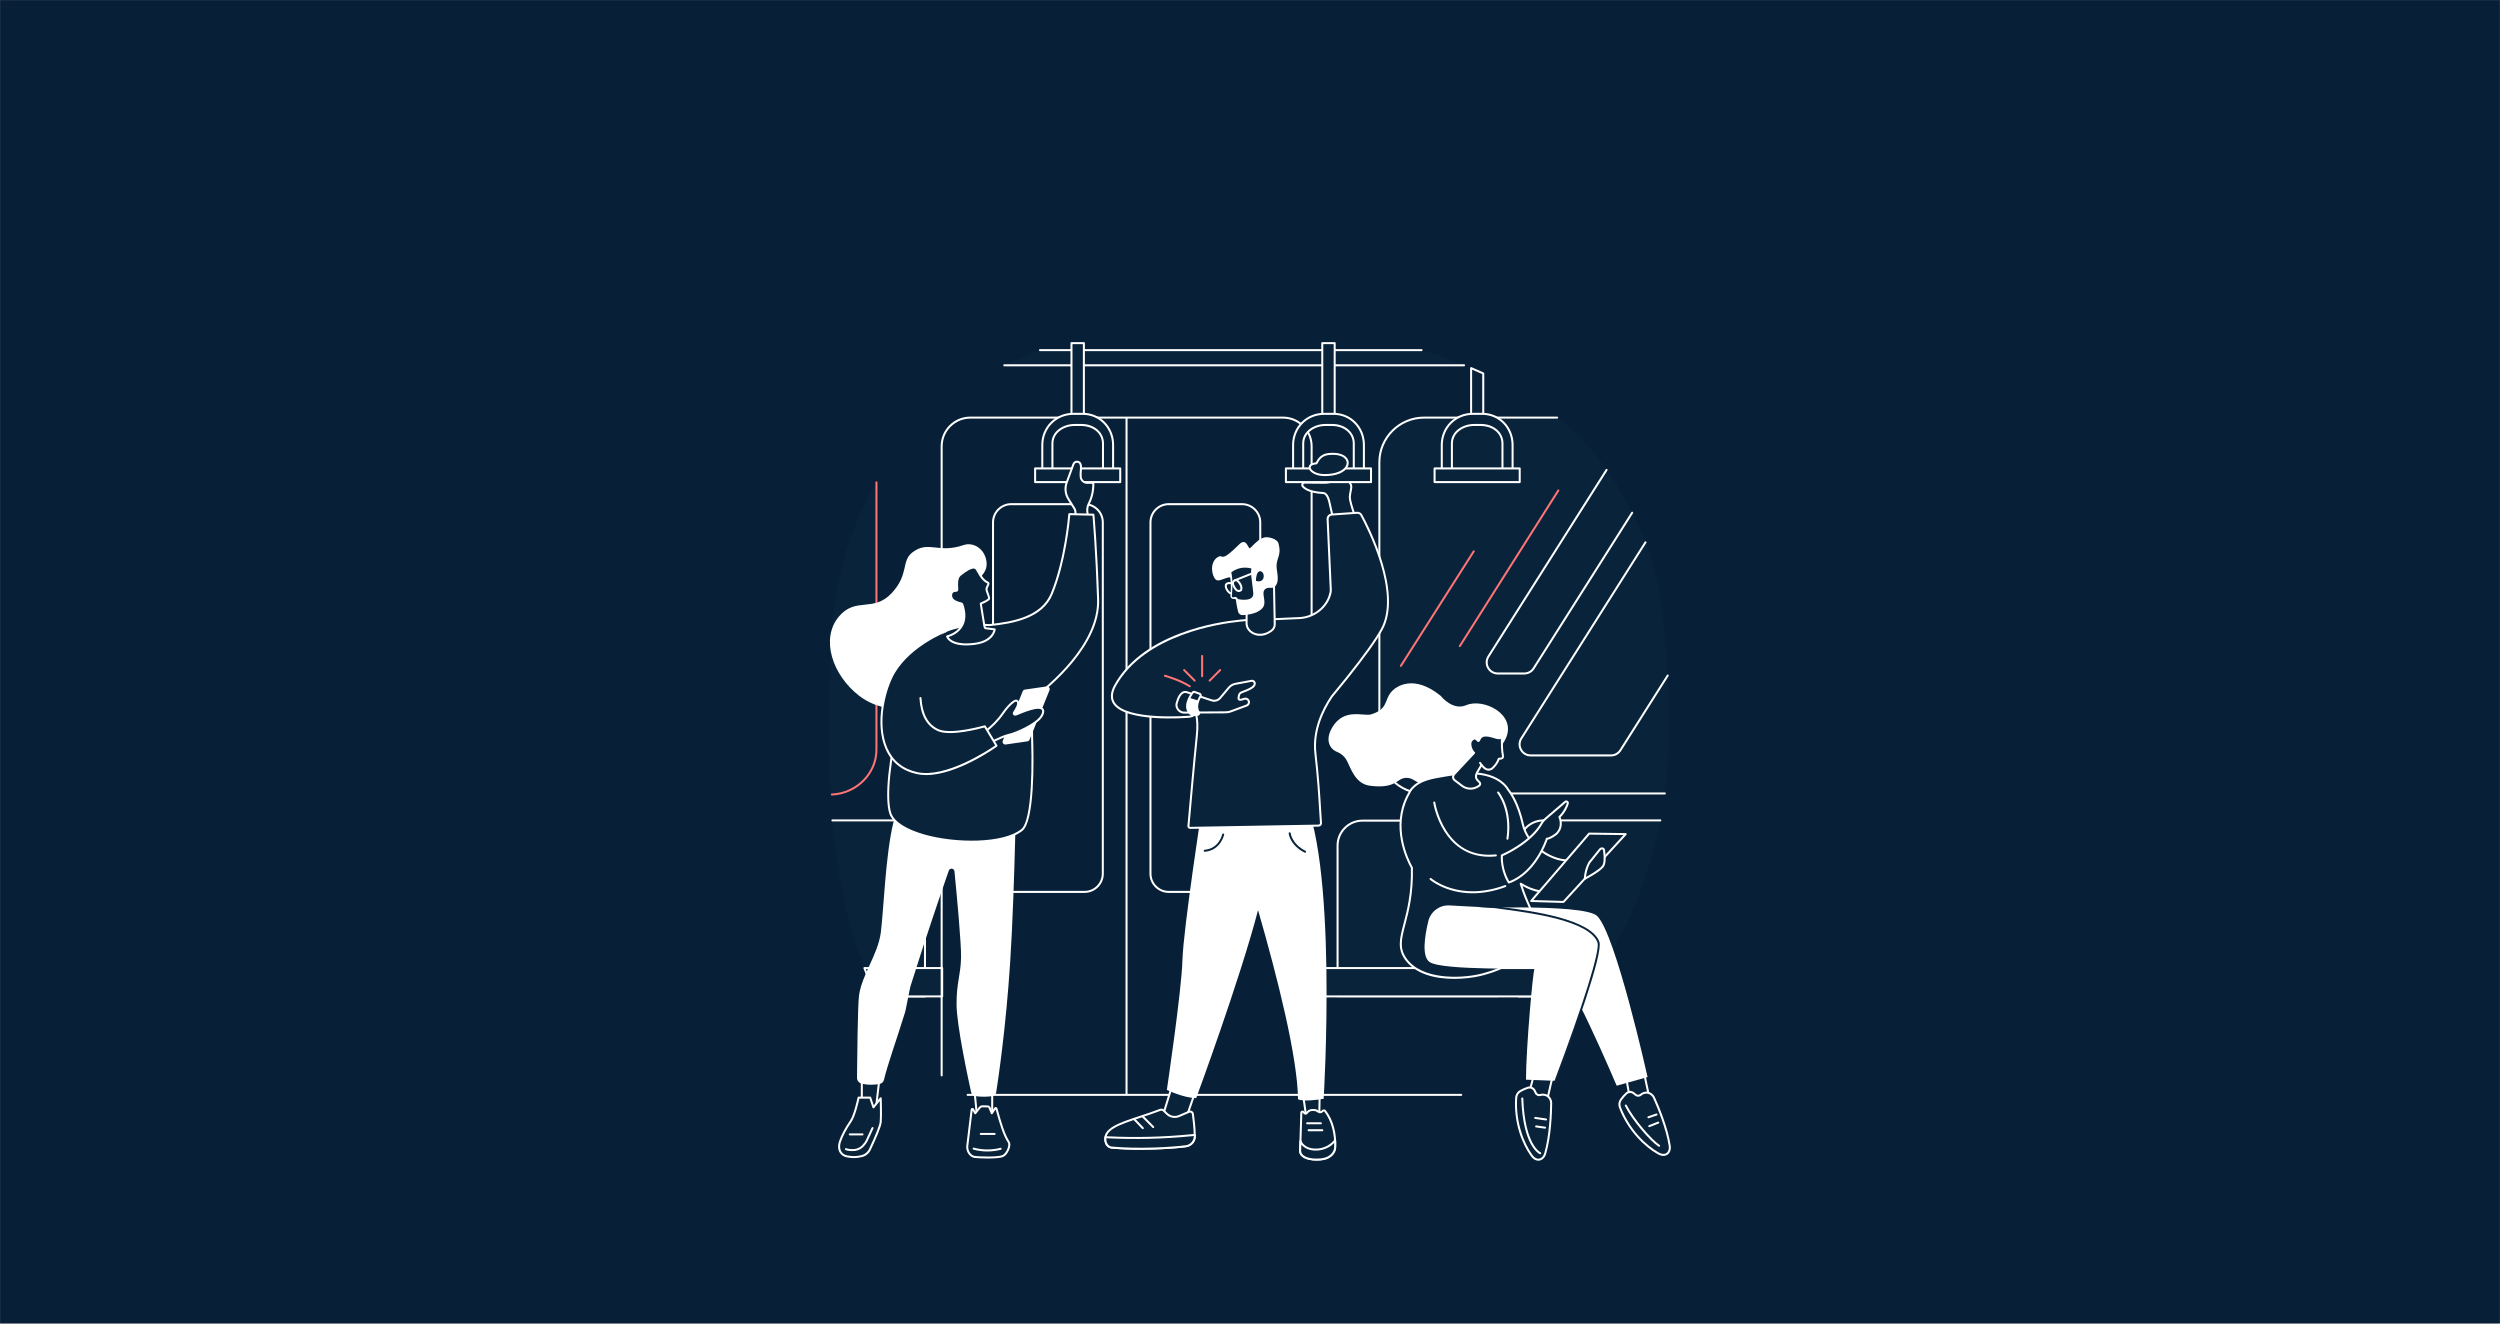 <?xml version="1.0" encoding="UTF-8"?> <svg xmlns="http://www.w3.org/2000/svg" width="1900" height="1006" viewBox="0 0 1900 1006" fill="none"><rect x="0" y="0" width="1900" height="1006" fill="#808080" stroke="none"/><mask id="mask0_817_220" style="mask-type:alpha" maskUnits="userSpaceOnUse" x="0" y="0" width="1900" height="1006"><rect width="1900" height="1006" fill="#E33F4C"></rect></mask><g mask="url(#mask0_817_220)"><rect width="1900" height="1006" fill="#082037"></rect></g><path d="M630.947 510.716C630.947 523.074 628.7 558.944 631.128 602.759H631.967C650.743 602.759 666.095 587.8 666.095 569.024V366.562C633.042 422.293 630.947 481.434 630.947 510.716Z" fill="#09233B"></path><path d="M632.198 604.599C631.786 604.599 631.446 604.272 631.429 603.861C631.412 603.436 631.742 603.079 632.167 603.062C650.45 602.352 665.323 587.461 665.323 569.868V366.563C665.323 366.138 665.666 365.795 666.091 365.795C666.516 365.795 666.86 366.138 666.86 366.563V569.871C666.86 588.28 651.324 603.858 632.228 604.599C632.218 604.599 632.208 604.599 632.198 604.599Z" fill="#FF7575"></path><path d="M824.27 678.61H768.562C760.495 678.61 753.934 672.049 753.934 663.981V397.021C753.934 388.954 760.495 382.393 768.562 382.393H824.27C832.338 382.393 838.899 388.954 838.899 397.021V663.981C838.899 672.049 832.338 678.61 824.27 678.61ZM768.562 383.929C761.345 383.929 755.47 389.804 755.47 397.021V663.981C755.47 671.199 761.341 677.074 768.562 677.074H824.27C831.488 677.074 837.362 671.199 837.362 663.981V397.021C837.362 389.804 831.488 383.929 824.27 383.929H768.562Z" fill="white"></path><path d="M943.929 678.61H888.22C880.153 678.61 873.592 672.049 873.592 663.981V397.021C873.592 388.954 880.153 382.393 888.22 382.393H943.929C951.996 382.393 958.557 388.954 958.557 397.021V663.981C958.557 672.049 951.996 678.61 943.929 678.61ZM888.22 383.929C881.003 383.929 875.128 389.804 875.128 397.021V663.981C875.128 671.199 880.999 677.074 888.22 677.074H943.929C951.146 677.074 957.02 671.199 957.02 663.981V397.021C957.02 389.804 951.146 383.929 943.929 383.929H888.22Z" fill="white"></path><path d="M1035.5 623.684H1119.19C1129.66 623.684 1138.15 632.179 1138.15 642.64V757.046H1016.54V642.64C1016.54 632.176 1025.04 623.684 1035.5 623.684Z" fill="#09233B"></path><path d="M1138.15 757.815H1016.55C1016.12 757.815 1015.78 757.472 1015.78 757.047V642.641C1015.78 631.765 1024.63 622.916 1035.5 622.916H1119.2C1130.07 622.916 1138.92 631.765 1138.92 642.641V757.047C1138.92 757.472 1138.58 757.815 1138.15 757.815ZM1017.32 756.279H1137.39V642.641C1137.39 632.612 1129.23 624.453 1119.2 624.453H1035.5C1025.48 624.453 1017.32 632.612 1017.32 642.641V756.279Z" fill="white"></path><path d="M1261.83 623.514H1173.08C1162.61 623.514 1154.16 632.173 1154.16 642.644V757.261H1201.73C1233.31 717.291 1252.5 671.17 1261.83 623.517V623.514Z" fill="#09233B"></path><path d="M1201.73 758.026H1154.16C1153.73 758.026 1153.39 757.682 1153.39 757.257V642.641C1153.39 631.67 1162.22 622.742 1173.08 622.742H1261.83C1262.25 622.742 1262.6 623.086 1262.6 623.511C1262.6 623.935 1262.25 624.279 1261.83 624.279H1173.08C1163.07 624.279 1154.93 632.516 1154.93 642.637V756.486H1201.73C1202.15 756.486 1202.49 756.829 1202.49 757.254C1202.49 757.679 1202.15 758.022 1201.73 758.022V758.026Z" fill="white"></path><path d="M1216.91 735.736H997.362V757.26H1201.73C1207.14 750.341 1212.21 743.423 1216.91 735.736Z" fill="#09233B"></path><path d="M1201.73 758.025H997.366C996.941 758.025 996.598 757.682 996.598 757.257V735.733C996.598 735.308 996.941 734.965 997.366 734.965H1216.91C1217.19 734.965 1217.45 735.114 1217.58 735.359C1217.72 735.601 1217.71 735.9 1217.57 736.138C1213.43 742.9 1208.74 749.56 1202.34 757.733C1202.19 757.92 1201.97 758.028 1201.73 758.028V758.025ZM998.134 756.488H1201.36C1207.23 748.968 1211.66 742.737 1215.54 736.505H998.134V756.488Z" fill="white"></path><path d="M702.985 642.638C702.985 632.167 694.513 623.508 684.046 623.508H632.621C636.517 668.088 645.747 717.285 666.477 757.251H702.985V642.634V642.638Z" fill="#09233B"></path><path d="M702.989 758.024H666.481C666.056 758.024 665.713 757.681 665.713 757.256C665.713 756.831 666.056 756.488 666.481 756.488H702.22V642.639C702.22 632.515 694.068 624.281 684.05 624.281H632.625C632.2 624.281 631.856 623.937 631.856 623.512C631.856 623.088 632.2 622.744 632.625 622.744H684.05C694.918 622.744 703.757 631.668 703.757 642.642V757.259C703.757 757.684 703.414 758.028 702.989 758.028V758.024Z" fill="white"></path><path d="M716.051 735.734H656.956C659.822 743.421 662.987 750.339 666.478 757.258H716.051V735.734Z" fill="#09233B"></path><path d="M716.052 758.023H666.48C666.191 758.023 665.926 757.86 665.793 757.602C661.87 749.823 658.834 742.959 656.237 736.004C656.149 735.769 656.183 735.504 656.325 735.297C656.468 735.089 656.706 734.967 656.958 734.967H716.052C716.477 734.967 716.82 735.31 716.82 735.735V757.259C716.82 757.683 716.477 758.027 716.052 758.027V758.023ZM666.952 756.487H715.284V736.503H658.069C660.51 742.929 663.352 749.32 666.956 756.487H666.952Z" fill="white"></path><path d="M996.827 832.414C996.402 832.414 996.059 832.071 996.059 831.646V339.161C996.059 327.575 986.632 318.148 975.046 318.148H737.441C725.855 318.148 716.428 327.575 716.428 339.161V817.272C716.428 817.697 716.085 818.041 715.66 818.041C715.235 818.041 714.892 817.697 714.892 817.272V339.161C714.892 326.729 725.009 316.611 737.441 316.611H975.046C987.478 316.611 997.595 326.729 997.595 339.161V831.646C997.595 832.071 997.252 832.414 996.827 832.414Z" fill="white"></path><path d="M856.171 832.414C855.746 832.414 855.402 832.071 855.402 831.646V317.913C855.402 317.488 855.746 317.145 856.171 317.145C856.596 317.145 856.939 317.488 856.939 317.913V831.646C856.939 832.071 856.596 832.414 856.171 832.414Z" fill="white"></path><path d="M1110.5 832.867H735.392C734.967 832.867 734.624 832.523 734.624 832.098C734.624 831.673 734.967 831.33 735.392 831.33H1110.5C1110.93 831.33 1111.27 831.673 1111.27 832.098C1111.27 832.523 1110.93 832.867 1110.5 832.867Z" fill="white"></path><path d="M1113.47 277.62C1102.83 273.778 1091.76 269.933 1080.37 266.092H790.397C781.242 269.933 772.468 273.068 764.153 277.107C763.854 277.253 763.561 277.62 763.266 277.62H1113.47H1113.47Z" fill="#09233B"></path><path d="M1080.36 266.861H790.394C789.969 266.861 789.626 266.518 789.626 266.093C789.626 265.668 789.969 265.324 790.394 265.324H1080.37C1080.79 265.324 1081.13 265.668 1081.13 266.093C1081.13 266.518 1080.79 266.861 1080.37 266.861H1080.36Z" fill="white"></path><path d="M1112.7 278.388H763.266C762.841 278.388 762.498 278.045 762.498 277.62C762.498 277.195 762.841 276.852 763.266 276.852H1112.7C1113.12 276.852 1113.46 277.195 1113.46 277.62C1113.46 278.045 1113.12 278.388 1112.7 278.388H1112.7Z" fill="white"></path><path d="M1048.1 351.376V569.023C1048.1 587.8 1063.53 602.759 1082.31 602.759H1265.28C1268.34 580.467 1269.32 558.059 1268.49 536.006C1264.8 438.231 1255.48 408.864 1219.03 354.153C1210.11 340.772 1198.31 328.35 1184.23 317.59H1082.31C1063.53 317.59 1048.1 332.599 1048.1 351.376Z" fill="#09233B"></path><path d="M1221 357.129L1131.22 498.919C1127.66 504.532 1131.7 511.862 1138.34 511.862H1158.44C1161.33 511.862 1164.02 510.383 1165.57 507.942L1240.46 389.657C1235.08 379.288 1228.66 368.759 1221 357.129Z" fill="#09233B"></path><path d="M1109.46 491.799C1109.32 491.799 1109.17 491.761 1109.04 491.68C1108.69 491.452 1108.58 490.979 1108.81 490.619L1183.7 372.334C1183.93 371.977 1184.4 371.868 1184.76 372.096C1185.12 372.324 1185.23 372.796 1185 373.157L1110.1 491.442C1109.96 491.673 1109.71 491.799 1109.46 491.799Z" fill="#FF7575"></path><path d="M1064.65 506.848C1064.51 506.848 1064.37 506.81 1064.24 506.729C1063.89 506.501 1063.78 506.025 1064.01 505.668L1119.4 418.585C1119.63 418.228 1120.1 418.123 1120.46 418.351C1120.82 418.579 1120.92 419.054 1120.69 419.411L1065.3 506.494C1065.16 506.725 1064.91 506.851 1064.65 506.851V506.848Z" fill="#FF7575"></path><path d="M1250.56 412.158L1156.21 561.18C1152.65 566.793 1156.69 574.122 1163.33 574.122H1224.36C1227.25 574.122 1229.94 572.644 1231.49 570.203L1267.46 513.397C1264.95 467.301 1260.37 438.162 1250.56 412.162L1250.56 412.158Z" fill="#09233B"></path><path d="M1224.37 574.892H1163.33C1159.93 574.892 1156.91 573.11 1155.27 570.129C1153.63 567.147 1153.74 563.649 1155.56 560.77L1249.92 411.748C1250.14 411.391 1250.62 411.282 1250.98 411.51C1251.33 411.738 1251.44 412.21 1251.21 412.571L1156.86 561.592C1155.34 563.989 1155.25 566.903 1156.62 569.388C1157.99 571.873 1160.49 573.355 1163.33 573.355H1224.37C1227.01 573.355 1229.43 572.022 1230.84 569.792L1266.81 512.987C1267.04 512.627 1267.51 512.521 1267.87 512.749C1268.23 512.977 1268.34 513.449 1268.11 513.81L1232.14 570.615C1230.44 573.294 1227.54 574.892 1224.37 574.892Z" fill="white"></path><path d="M1158.44 512.63H1138.33C1134.92 512.63 1131.91 510.848 1130.27 507.867C1128.63 504.885 1128.74 501.387 1130.56 498.508L1220.34 356.714C1220.57 356.353 1221.04 356.248 1221.4 356.476C1221.76 356.703 1221.86 357.176 1221.64 357.536L1131.86 499.327C1130.34 501.724 1130.25 504.637 1131.62 507.122C1132.99 509.607 1135.5 511.09 1138.33 511.09H1158.44C1161.08 511.09 1163.5 509.757 1164.91 507.527L1239.81 389.242C1240.04 388.881 1240.51 388.776 1240.87 389.004C1241.22 389.232 1241.33 389.704 1241.11 390.064L1166.21 508.35C1164.51 511.029 1161.61 512.626 1158.44 512.626L1158.44 512.63Z" fill="white"></path><path d="M1265.28 603.789H1082.3C1063.13 603.789 1047.54 588.195 1047.54 569.024V351.376C1047.54 332.206 1063.13 316.611 1082.3 316.611H1183.41C1183.84 316.611 1184.18 316.955 1184.18 317.38C1184.18 317.805 1183.84 318.148 1183.41 318.148H1082.3C1063.98 318.148 1049.08 333.056 1049.08 351.376V569.024C1049.08 587.345 1063.98 602.253 1082.3 602.253H1265.28C1265.7 602.253 1266.05 602.596 1266.05 603.021C1266.05 603.446 1265.7 603.789 1265.28 603.789Z" fill="white"></path><path d="M1118.04 279.766V319.899H1127.26V283.811C1124.19 282.428 1121.11 281.081 1118.04 279.766Z" fill="#09233B"></path><path d="M1127.27 320.664H1118.04C1117.62 320.664 1117.28 320.321 1117.28 319.896V279.766C1117.28 279.507 1117.41 279.266 1117.62 279.123C1117.84 278.98 1118.11 278.957 1118.35 279.059C1121.48 280.398 1124.59 281.761 1127.58 283.111C1127.86 283.237 1128.04 283.509 1128.04 283.811V319.899C1128.04 320.324 1127.69 320.667 1127.27 320.667V320.664ZM1118.81 319.127H1126.5V284.308C1124 283.182 1121.42 282.05 1118.81 280.932V319.131V319.127Z" fill="white"></path><path d="M1095.75 338.218C1095.75 325.072 1106.15 314.516 1119.3 314.516H1126.57C1139.72 314.516 1149.56 325.072 1149.56 338.218V364.477H1141.87V337.042C1141.87 328.475 1134.09 322.971 1125.52 322.971H1120.35C1111.79 322.971 1103.44 328.475 1103.44 337.042V364.477H1095.75V338.218Z" fill="#09233B"></path><path d="M1149.56 365.246H1141.87C1141.45 365.246 1141.11 364.903 1141.11 364.478V337.043C1141.11 328.401 1133.08 323.74 1125.53 323.74H1120.36C1112.42 323.74 1104.21 328.717 1104.21 337.043V364.478C1104.21 364.903 1103.87 365.246 1103.44 365.246H1095.76C1095.33 365.246 1094.99 364.903 1094.99 364.478V338.219C1094.99 324.498 1105.67 313.748 1119.3 313.748H1126.58C1139.9 313.748 1150.33 324.498 1150.33 338.219V364.478C1150.33 364.903 1149.99 365.246 1149.56 365.246H1149.56ZM1142.64 363.71H1148.79V338.219C1148.79 325.358 1139.03 315.285 1126.58 315.285H1119.3C1106.53 315.285 1096.52 325.358 1096.52 338.219V363.71H1102.67V337.043C1102.67 327.755 1111.67 322.203 1120.36 322.203H1125.53C1135.29 322.203 1142.64 328.584 1142.64 337.043V363.71Z" fill="white"></path><path d="M1090.29 366.391H1154.98V356.005H1090.29V366.391Z" fill="#09233B"></path><path d="M1154.97 367.159H1090.29C1089.86 367.159 1089.52 366.816 1089.52 366.391V356.005C1089.52 355.58 1089.86 355.236 1090.29 355.236H1154.97C1155.4 355.236 1155.74 355.58 1155.74 356.005V366.391C1155.74 366.816 1155.4 367.159 1154.97 367.159ZM1091.06 365.622H1154.21V356.773H1091.06V365.622Z" fill="white"></path><path d="M913.951 813.56L901.077 850.946L883.09 850.021L895.937 808.691L913.951 813.56Z" fill="#09233B"></path><path d="M901.079 851.715C901.079 851.715 901.051 851.715 901.038 851.715L883.054 850.787C882.816 850.773 882.599 850.654 882.463 850.461C882.327 850.267 882.289 850.019 882.361 849.794L895.208 808.464C895.33 808.07 895.745 807.842 896.142 807.951L914.157 812.823C914.364 812.877 914.538 813.016 914.636 813.203C914.735 813.39 914.752 813.611 914.684 813.815L901.81 851.202C901.704 851.514 901.408 851.718 901.082 851.718L901.079 851.715ZM884.122 849.305L900.542 850.151L912.96 814.091L896.455 809.627L884.122 849.305Z" fill="white"></path><path d="M906.578 846.616C907.101 850.342 907.948 857.257 908.016 863.455C908.06 867.347 905.153 870.631 901.315 871.128C890.461 872.528 865.841 874.062 844.869 872.148C843.435 872.015 840.895 870.965 840.188 867.358C837.815 855.251 858.756 852.283 881.714 843.502C882.614 843.159 883.631 843.363 884.321 844.036L886.796 846.446C889.274 848.86 892.946 849.543 896.121 848.183L903.651 844.954C904.932 844.403 906.384 845.229 906.578 846.616Z" fill="#09233B"></path><path d="M866.724 873.821C859.449 873.821 851.926 873.563 844.804 872.913C842.781 872.73 840.164 871.203 839.436 867.508C837.488 857.571 850.046 853.426 865.949 848.181C870.93 846.535 876.083 844.835 881.444 842.785C882.621 842.337 883.963 842.609 884.864 843.486L887.339 845.896C889.6 848.099 892.928 848.718 895.824 847.477L903.354 844.247C904.184 843.89 905.112 843.941 905.897 844.383C906.689 844.829 907.216 845.604 907.346 846.508C907.855 850.136 908.722 857.163 908.794 863.445C908.841 867.709 905.673 871.339 901.424 871.887C893.975 872.849 880.826 873.818 866.731 873.818L866.724 873.821ZM882.604 844.108C882.4 844.108 882.192 844.145 881.992 844.22C876.597 846.284 871.429 847.99 866.432 849.639C850.658 854.844 839.259 858.604 840.949 867.209C841.673 870.897 844.406 871.329 844.947 871.38C865.752 873.277 890.001 871.812 901.226 870.364C904.704 869.915 907.298 866.947 907.257 863.462C907.186 857.265 906.329 850.312 905.826 846.719C905.765 846.294 905.52 845.93 905.146 845.719C904.779 845.512 904.351 845.488 903.963 845.655L896.433 848.884C892.965 850.37 888.978 849.629 886.272 846.991L883.797 844.58C883.477 844.268 883.049 844.101 882.61 844.101L882.604 844.108Z" fill="white"></path><path d="M908.006 862.523C908.006 862.523 908.02 863.152 908.023 863.455C908.067 867.348 905.161 870.632 901.323 871.128C890.468 872.529 865.848 874.062 844.877 872.148C843.442 872.015 840.902 870.965 840.195 867.358C839.978 866.253 840.11 864.261 840.11 864.261L841.599 864.335C862.792 865.386 884.029 864.876 905.147 862.806L908.006 862.527V862.523Z" fill="#09233B"></path><path d="M866.73 873.821C859.455 873.821 851.931 873.563 844.809 872.913C842.787 872.73 840.169 871.203 839.441 867.508C839.207 866.318 839.339 864.295 839.346 864.21C839.373 863.792 839.744 863.476 840.152 863.493L841.641 863.568C862.725 864.615 884.067 864.101 905.077 862.041L907.936 861.762C908.15 861.739 908.361 861.81 908.52 861.953C908.68 862.095 908.775 862.296 908.779 862.51L908.796 863.449C908.843 867.715 905.675 871.343 901.425 871.893C893.977 872.855 880.828 873.824 866.733 873.824L866.73 873.821ZM840.849 865.067C840.832 865.75 840.842 866.648 840.951 867.212C841.675 870.901 844.408 871.332 844.949 871.383C865.754 873.28 890.003 871.815 901.228 870.367C904.706 869.918 907.3 866.95 907.259 863.466V863.37L905.226 863.571C884.142 865.638 862.722 866.155 841.563 865.104L840.849 865.07V865.067Z" fill="white"></path><path d="M876.447 857.346C876.25 857.346 876.053 857.271 875.903 857.118L867.846 849.013C867.547 848.711 867.547 848.225 867.846 847.926C868.149 847.626 868.632 847.626 868.934 847.926L876.991 856.03C877.29 856.333 877.29 856.819 876.991 857.118C876.842 857.268 876.644 857.343 876.451 857.343L876.447 857.346Z" fill="white"></path><path d="M868.54 858.185C868.336 858.185 868.135 858.107 867.986 857.947L861.551 851.222C861.258 850.916 861.268 850.43 861.574 850.135C861.88 849.842 862.366 849.852 862.662 850.158L869.098 856.883C869.39 857.189 869.38 857.675 869.074 857.971C868.924 858.114 868.734 858.185 868.543 858.185H868.54Z" fill="white"></path><path d="M988.397 818.301L992.888 850.02H1002.61L1003.15 818.824L988.397 818.301Z" fill="#09233B"></path><path d="M1002.61 850.787H992.889C992.505 850.787 992.182 850.505 992.128 850.128L987.637 818.409C987.606 818.184 987.674 817.957 987.827 817.787C987.98 817.617 988.195 817.525 988.426 817.532L1003.18 818.055C1003.6 818.069 1003.93 818.419 1003.92 818.837L1003.38 850.033C1003.38 850.451 1003.03 850.787 1002.62 850.787H1002.61ZM993.559 849.251H1001.86L1002.38 819.565L989.293 819.102L993.562 849.251H993.559Z" fill="white"></path><path d="M1005.49 880.891C1011.27 879.936 1014.52 875.768 1014.7 872.178C1015.22 861.503 1012.42 851.358 1007.17 844.47C1006.59 843.719 1005.45 843.784 1004.94 844.583L1004.8 844.708C1003.89 845.538 1002.55 845.48 1001.61 844.685C1000.84 844.025 999.851 843.634 998.798 843.62L997.329 843.6C995.684 843.576 994.055 844.501 993.192 845.885C992.791 846.527 991.866 846.565 991.366 845.997L990.533 845.059C989.969 844.511 989.027 844.899 989.003 845.684L988.103 874.887C988.541 880.606 997.941 882.142 1005.49 880.891Z" fill="#09233B"></path><path d="M1000.56 882.058C996.484 882.058 992.319 881.262 989.766 879.26C988.287 878.1 987.471 876.649 987.339 874.946C987.339 874.918 987.339 874.891 987.339 874.864L988.24 845.661C988.26 844.988 988.661 844.41 989.283 844.158C989.906 843.906 990.589 844.039 991.072 844.508L991.945 845.487C992.03 845.586 992.163 845.637 992.292 845.627C992.37 845.62 992.476 845.589 992.544 845.481C993.563 843.845 995.474 842.819 997.344 842.832L998.812 842.853C1000.02 842.87 1001.2 843.315 1002.12 844.1C1002.78 844.668 1003.69 844.685 1004.29 844.141L1004.36 844.076C1004.74 843.539 1005.35 843.206 1006.01 843.176C1006.7 843.142 1007.37 843.454 1007.78 844.002C1013.21 851.104 1016.01 861.388 1015.47 872.212C1015.28 876.125 1011.83 880.62 1005.63 881.646C1004.04 881.908 1002.31 882.054 1000.56 882.054L1000.56 882.058ZM1005.37 880.133C1010.78 879.239 1013.77 875.435 1013.93 872.137C1014.45 861.67 1011.76 851.756 1006.56 844.937C1006.4 844.722 1006.17 844.709 1006.08 844.712C1005.88 844.722 1005.7 844.824 1005.59 844.994C1005.56 845.052 1005.51 845.107 1005.46 845.151L1005.32 845.277C1004.15 846.351 1002.38 846.347 1001.11 845.27C1000.46 844.716 999.638 844.403 998.789 844.389L997.32 844.369C995.936 844.338 994.577 845.124 993.846 846.293C993.533 846.793 993.013 847.109 992.418 847.16C991.802 847.211 991.197 846.97 990.793 846.511L989.963 845.576C989.963 845.576 989.957 845.576 989.919 845.576C989.902 845.576 989.882 845.576 989.858 845.589C989.773 845.623 989.773 845.691 989.773 845.715L988.872 874.874C988.977 876.112 989.596 877.183 990.711 878.056C993.988 880.626 1000.44 880.953 1005.37 880.137L1005.37 880.133Z" fill="white"></path><path d="M988.344 867.076C988.508 867.715 988.776 868.327 989.16 868.864C990.459 870.686 994.008 874.252 1001.59 873.634C1010.56 872.899 1014.67 866.613 1014.67 866.613C1014.78 868.442 1014.79 870.302 1014.7 872.179C1014.52 875.769 1011.27 879.94 1005.5 880.892C997.945 882.143 988.545 880.606 988.106 874.888L988.348 867.076H988.344Z" fill="#09233B"></path><path d="M1000.56 882.058C996.48 882.058 992.316 881.263 989.766 879.26C988.287 878.101 987.471 876.649 987.339 874.946C987.339 874.919 987.339 874.892 987.339 874.865L987.58 867.052C987.59 866.668 987.883 866.355 988.264 866.311C988.644 866.27 988.998 866.512 989.093 866.882C989.243 867.46 989.474 867.977 989.79 868.415C991.15 870.326 994.488 873.44 1001.53 872.866C1010.03 872.169 1013.99 866.25 1014.03 866.189C1014.22 865.91 1014.55 865.781 1014.87 865.866C1015.19 865.951 1015.42 866.233 1015.44 866.563C1015.55 868.429 1015.56 870.329 1015.47 872.213C1015.27 876.126 1011.83 880.62 1005.62 881.647C1004.04 881.909 1002.3 882.055 1000.55 882.055L1000.56 882.058ZM988.875 874.871C988.981 876.109 989.6 877.18 990.715 878.054C993.992 880.624 1000.44 880.95 1005.37 880.134C1010.78 879.24 1013.77 875.436 1013.93 872.138C1013.99 870.979 1014.01 869.813 1013.98 868.65C1012.07 870.659 1008.06 873.872 1001.65 874.399C994.427 874.99 990.643 871.866 989.025 869.942L988.872 874.868L988.875 874.871Z" fill="white"></path><path d="M1004.96 859.742H994.532C994.107 859.742 993.764 859.398 993.764 858.973C993.764 858.548 994.107 858.205 994.532 858.205H1004.96C1005.38 858.205 1005.73 858.548 1005.73 858.973C1005.73 859.398 1005.38 859.742 1004.96 859.742Z" fill="white"></path><path d="M1003.88 854.457H993.451C993.026 854.457 992.683 854.113 992.683 853.688C992.683 853.263 993.026 852.92 993.451 852.92H1003.88C1004.3 852.92 1004.65 853.263 1004.65 853.688C1004.65 854.113 1004.3 854.457 1003.88 854.457Z" fill="white"></path><path d="M987.932 600.123L928.746 603.57C928.746 603.57 929.327 605.293 930.37 608.452L914.161 609.597C914.161 609.597 899.251 706.451 898.659 729.579C898.068 752.707 886.809 828.316 886.809 828.316C886.809 828.316 899.73 834.582 909.127 834.531C909.127 834.531 942.123 745.316 956.126 691.71C970.839 742.698 986.076 803.016 986.501 835.432C986.501 835.432 989.968 837.723 1005.98 835.095C1005.98 835.095 1017.52 648.646 987.932 600.119V600.123Z" fill="white"></path><path d="M991.867 648.081C991.751 648.081 991.636 648.054 991.523 647.999C980.448 642.461 979.411 633.772 979.373 633.408C979.329 632.986 979.635 632.609 980.057 632.561C980.475 632.514 980.856 632.823 980.9 633.245C980.91 633.33 981.926 641.482 992.21 646.626C992.591 646.816 992.744 647.279 992.553 647.656C992.417 647.925 992.149 648.081 991.867 648.081Z" fill="#09233B"></path><path d="M915.58 647.362C915.186 647.362 914.85 647.059 914.816 646.658C914.778 646.236 915.091 645.862 915.516 645.825C926.428 644.883 928.771 634.508 928.866 634.066C928.954 633.651 929.366 633.386 929.777 633.474C930.192 633.562 930.457 633.97 930.368 634.385C930.345 634.504 927.71 646.318 915.648 647.358C915.625 647.358 915.604 647.358 915.58 647.358V647.362Z" fill="#09233B"></path><path d="M1023.79 365.327C1026.07 366.324 1027.35 368.768 1026.87 371.209C1026.38 373.725 1025.85 376.659 1025.85 377.811C1025.85 382.948 1033.02 400.973 1033.02 400.973L1014.77 401.354C1014.77 401.354 1010.66 382.727 1010.13 380.718C1009.34 377.709 1007.83 374.83 1005.76 374.714C995.94 374.16 991.836 371.678 990.12 369.628C989.161 368.482 990.004 366.738 991.496 366.752L1006.36 366.874C1008.56 366.891 1010.73 366.517 1012.79 365.766L1015.56 364.76C1017.99 363.879 1020.65 363.961 1023.02 364.994L1023.79 365.331L1023.79 365.327Z" fill="#09233B"></path><path d="M1014.78 402.126C1014.42 402.126 1014.1 401.875 1014.02 401.525C1013.98 401.338 1009.91 382.891 1009.39 380.919C1008.54 377.696 1007.1 375.565 1005.72 375.487C995.561 374.912 991.308 372.253 989.531 370.125C988.898 369.367 988.766 368.337 989.191 367.443C989.615 366.545 990.493 365.988 991.482 365.988C991.489 365.988 991.495 365.988 991.502 365.988L1006.37 366.11C1008.48 366.131 1010.55 365.77 1012.53 365.05L1015.3 364.043C1017.92 363.091 1020.77 363.18 1023.33 364.295L1024.09 364.631C1026.73 365.78 1028.18 368.551 1027.62 371.366C1026.97 374.66 1026.62 376.952 1026.62 377.819C1026.62 382.752 1033.66 400.518 1033.73 400.699C1033.82 400.933 1033.8 401.198 1033.66 401.406C1033.52 401.617 1033.28 401.746 1033.03 401.749L1014.79 402.13C1014.79 402.13 1014.78 402.13 1014.77 402.13L1014.78 402.126ZM991.485 367.521C991.091 367.521 990.751 367.735 990.581 368.096C990.414 368.449 990.462 368.84 990.71 369.136C992.294 371.03 996.2 373.406 1005.8 373.947C1008.87 374.12 1010.37 378.604 1010.88 380.525C1011.35 382.34 1014.66 397.279 1015.39 400.573L1031.9 400.226C1030.37 396.282 1025.09 382.374 1025.09 377.809C1025.09 376.816 1025.43 374.545 1026.12 371.057C1026.53 368.956 1025.45 366.885 1023.49 366.029L1022.72 365.692C1020.52 364.737 1018.08 364.659 1015.83 365.478L1013.06 366.484C1010.91 367.27 1008.66 367.657 1006.36 367.637L991.495 367.514C991.495 367.514 991.489 367.514 991.485 367.514V367.521Z" fill="white"></path><path d="M1004.93 319.797H1014.35V260.772H1004.93V319.797Z" fill="#09233B"></path><path d="M1014.36 320.565H1004.93C1004.5 320.565 1004.16 320.222 1004.16 319.797V260.768C1004.16 260.343 1004.5 260 1004.93 260H1014.36C1014.78 260 1015.12 260.343 1015.12 260.768V319.794C1015.12 320.219 1014.78 320.562 1014.36 320.562V320.565ZM1005.7 319.025H1013.59V261.537H1005.7V319.025Z" fill="white"></path><path d="M982.747 338.218C982.747 325.072 993.146 314.516 1006.29 314.516H1013.57C1026.72 314.516 1036.55 325.072 1036.55 338.218V364.477H1028.87V337.042C1028.87 328.475 1021.08 322.971 1012.52 322.971H1007.35C998.783 322.971 990.433 328.475 990.433 337.042V364.477H982.747V338.218Z" fill="#09233B"></path><path d="M1036.56 365.246H1028.87C1028.45 365.246 1028.1 364.903 1028.1 364.478V337.043C1028.1 328.401 1020.08 323.74 1012.52 323.74H1007.36C999.418 323.74 991.211 328.717 991.211 337.043V364.478C991.211 364.903 990.868 365.246 990.443 365.246H982.757C982.332 365.246 981.988 364.903 981.988 364.478V338.219C981.988 324.498 992.67 313.748 1006.3 313.748H1013.58C1026.9 313.748 1037.33 324.498 1037.33 338.219V364.478C1037.33 364.903 1036.99 365.246 1036.56 365.246H1036.56ZM1029.64 363.71H1035.79V338.219C1035.79 325.358 1026.03 315.285 1013.58 315.285H1006.3C993.526 315.285 983.521 325.358 983.521 338.219V363.71H989.671V337.043C989.671 327.755 998.663 322.203 1007.36 322.203H1012.52C1022.28 322.203 1029.64 328.584 1029.64 337.043V363.71Z" fill="white"></path><path d="M977.292 366.389H1041.98V356.003H977.292V366.389Z" fill="#09233B"></path><path d="M1041.98 367.157H977.292C976.867 367.157 976.523 366.814 976.523 366.389V356.003C976.523 355.578 976.867 355.234 977.292 355.234H1041.98C1042.4 355.234 1042.74 355.578 1042.74 356.003V366.389C1042.74 366.814 1042.4 367.157 1041.98 367.157ZM978.063 365.62H1041.21V356.771H978.063V365.62Z" fill="white"></path><path d="M1034.62 391.475C1033.99 390.313 1032.74 389.629 1031.42 389.721L1012.13 391.054C1010.3 391.18 1008.91 392.743 1008.99 394.572L1011.39 448.012C1011.5 449.433 1011.08 451.354 1010.32 453.472C1006.92 462.872 997.738 469.117 987.924 469.719L955.961 471.16C948.747 470.953 943.172 471.548 940.432 471.936C926.796 473.336 869.395 481.496 847.495 520.956C830.929 550.805 903.438 544.743 903.438 544.743C905.576 544.658 907.5 543.73 908.901 542.278C910.084 546.858 910.336 552.056 909.543 559.59C907.497 579.043 903.921 619.591 903.203 627.76C903.135 628.539 903.754 629.201 904.529 629.188L1002.13 627.468C1003.2 627.451 1004.03 626.536 1003.94 625.469C1003.19 616.211 1002.66 598.336 999.72 572.587C997.745 555.323 1005.13 539.807 1012.13 529.37C1015.59 525.205 1019.38 520.588 1023.21 515.802L1023.21 515.798C1033.76 502.628 1044.66 488.183 1050.05 478.436C1065.28 450.943 1040.18 401.736 1034.62 391.482V391.475Z" fill="#09233B"></path><path d="M904.506 629.953C903.932 629.953 903.381 629.715 902.99 629.293C902.589 628.862 902.389 628.28 902.44 627.692C903.14 619.727 906.73 578.995 908.78 559.508C909.47 552.957 909.371 548.014 908.45 543.71C907.019 544.808 905.292 545.437 903.47 545.512C901.542 545.675 855.362 549.357 845.946 534.786C843.444 530.917 843.739 526.137 846.823 520.582C856.216 503.658 873.03 490.491 896.789 481.455C915.674 474.271 933.545 471.871 940.355 471.171C943.04 470.793 948.684 470.181 955.986 470.392L987.891 468.951C997.682 468.352 1006.41 462.026 1009.59 453.21C1010.36 451.092 1010.72 449.314 1010.62 448.066L1008.22 394.603C1008.12 392.335 1009.81 390.438 1012.08 390.282L1031.37 388.949C1032.98 388.837 1034.52 389.684 1035.29 391.105C1040.58 400.848 1066.19 450.871 1050.72 478.8C1046.11 487.125 1037.06 499.731 1023.81 516.271C1023.81 516.274 1023.81 516.278 1023.8 516.281C1020.35 520.599 1016.62 525.154 1012.74 529.822C1006.05 539.797 998.514 555.282 1000.48 572.491C1002.62 591.193 1003.5 606.036 1004.08 615.858C1004.31 619.618 1004.5 622.868 1004.7 625.401C1004.76 626.121 1004.52 626.842 1004.04 627.376C1003.55 627.91 1002.86 628.222 1002.15 628.233L904.54 629.953C904.54 629.953 904.517 629.953 904.503 629.953H904.506ZM908.902 541.507C908.967 541.507 909.035 541.514 909.099 541.531C909.368 541.602 909.579 541.813 909.647 542.081C910.881 546.865 911.085 552.287 910.309 559.664C908.26 579.138 904.67 619.856 903.973 627.821C903.956 628.032 904.054 628.175 904.116 628.239C904.177 628.304 904.306 628.406 904.517 628.409L1002.12 626.689C1002.42 626.686 1002.7 626.56 1002.9 626.336C1003.1 626.111 1003.2 625.822 1003.18 625.52C1002.97 622.97 1002.77 619.713 1002.55 615.943C1001.93 605.55 1001.09 591.319 998.956 572.661C996.934 554.973 1004.65 539.117 1011.49 528.928C1011.5 528.907 1011.52 528.884 1011.53 528.863C1015.42 524.189 1019.15 519.626 1022.61 515.305C1022.62 515.295 1022.63 515.288 1022.64 515.278C1035.82 498.817 1044.82 486.292 1049.39 478.048C1064.46 450.824 1039.17 401.453 1033.95 391.832C1033.46 390.938 1032.49 390.408 1031.48 390.476L1012.19 391.809C1010.76 391.907 1009.7 393.1 1009.76 394.525L1012.16 447.964C1012.27 449.423 1011.9 451.368 1011.05 453.72C1007.65 463.103 998.385 469.838 987.979 470.474L956.003 471.915C948.758 471.708 943.21 472.31 940.545 472.684C928.942 473.877 870.1 481.812 848.172 521.316C845.385 526.337 845.072 530.584 847.241 533.939C856.158 547.742 902.909 544.002 903.381 543.965C905.285 543.887 907.039 543.094 908.355 541.731C908.501 541.578 908.702 541.497 908.909 541.497L908.902 541.507Z" fill="white"></path><path d="M904.223 522.344C904.083 522.344 903.94 522.306 903.815 522.225C896.206 517.438 885.25 514.351 885.141 514.32C884.733 514.205 884.491 513.783 884.607 513.375C884.723 512.967 885.144 512.726 885.556 512.841C886.011 512.967 896.835 516.017 904.637 520.926C904.998 521.154 905.103 521.626 904.879 521.987C904.732 522.218 904.484 522.347 904.226 522.347L904.223 522.344Z" fill="#FF7575"></path><path d="M931.019 541.381C932.205 541.371 933.616 541.32 935.727 540.538L947.435 536.203C948.856 535.676 949.564 534.075 949.003 532.661C948.469 531.321 946.987 530.648 945.627 531.114C944.624 531.457 943.536 531.784 942.839 531.855C941.721 531.971 941.078 531.216 941.32 530.111C941.442 529.547 941.537 529.027 941.612 528.581C941.785 527.504 942.526 526.609 943.54 526.222C945.596 525.437 948.873 524.155 949.723 523.645C950.988 522.89 952.878 521.989 953.378 520.531L953.504 520.15C954.007 518.634 952.705 517.131 951.144 517.423L938.913 519.708C936.968 520.072 935.211 521.099 933.932 522.615L927.33 530.461C925.841 532.229 923.475 532.98 921.249 532.385L901.868 526.028C896.153 524.471 894.103 535.34 894.103 535.34C893.916 538.62 896.524 541.425 899.651 541.571L931.022 541.381H931.019Z" fill="#09233B"></path><path d="M899.652 542.344C897.901 542.262 896.242 541.463 895.056 540.148C893.842 538.801 893.23 537.078 893.329 535.3C893.329 535.266 893.335 535.235 893.342 535.201C893.397 534.912 894.722 528.079 898.309 525.835C899.468 525.111 900.729 524.924 902.066 525.288L921.484 531.659C923.371 532.162 925.451 531.506 926.74 529.972L933.341 522.126C934.728 520.477 936.656 519.352 938.767 518.957L950.999 516.673C951.998 516.486 952.998 516.833 953.667 517.601C954.344 518.376 954.555 519.42 954.228 520.395L954.103 520.776C953.576 522.313 951.957 523.241 950.659 523.989C950.468 524.098 950.285 524.203 950.111 524.305C949.248 524.825 946.205 526.025 943.809 526.94C943.047 527.232 942.493 527.905 942.367 528.704C942.292 529.163 942.194 529.697 942.068 530.278C942.003 530.571 942.034 530.812 942.15 530.945C942.262 531.07 942.476 531.121 942.758 531.094C943.125 531.057 943.873 530.904 945.376 530.391C947.123 529.789 949.03 530.666 949.714 532.379C950.064 533.26 950.047 534.222 949.663 535.085C949.279 535.946 948.582 536.602 947.701 536.928L935.993 541.263C933.834 542.062 932.356 542.14 931.026 542.153L899.655 542.344H899.652ZM894.862 535.436C894.797 536.785 895.273 538.087 896.198 539.114C897.112 540.127 898.38 540.743 899.682 540.804L931.013 540.61C932.257 540.596 933.532 540.528 935.459 539.814L947.167 535.48C947.657 535.3 948.045 534.936 948.255 534.457C948.469 533.974 948.48 533.437 948.286 532.944C947.905 531.992 946.848 531.506 945.876 531.839C944.56 532.291 943.564 532.553 942.918 532.617C942.133 532.699 941.456 532.464 941.007 531.961C940.552 531.451 940.396 530.734 940.569 529.945C940.688 529.394 940.783 528.891 940.851 528.456C941.069 527.12 941.99 525.988 943.261 525.502C946.522 524.257 948.731 523.336 949.323 522.983C949.503 522.874 949.693 522.765 949.894 522.649C950.972 522.031 952.311 521.259 952.648 520.28L952.77 519.906C952.919 519.45 952.824 518.964 952.508 518.604C952.199 518.25 951.74 518.09 951.277 518.175L939.046 520.46C937.282 520.79 935.674 521.728 934.514 523.108L927.912 530.955C926.243 532.94 923.547 533.794 921.042 533.124L901.62 526.753C900.743 526.515 899.914 526.634 899.125 527.13C896.245 528.932 894.981 534.837 894.862 535.432V535.436Z" fill="white"></path><path d="M911.079 541.307C908.233 537.102 910.885 531.588 912.374 529.116C912.785 528.429 912.479 527.539 911.728 527.267L907.914 525.869C907.39 525.679 906.809 525.852 906.476 526.301C904.514 528.909 898.66 537.768 905.299 543.017C905.517 543.191 905.796 543.279 906.075 543.279H910.035C911.041 543.279 911.646 542.147 911.082 541.311L911.079 541.307Z" fill="white"></path><path d="M910.426 533.147L903.923 531.148L904.219 529.829C905.031 528.296 905.908 527.041 906.469 526.297C906.806 525.851 907.387 525.675 907.907 525.865L911.721 527.262C912.469 527.538 912.779 528.428 912.367 529.112C911.98 529.754 911.514 530.601 911.089 531.576L910.426 533.144V533.147Z" fill="#09233B"></path><path d="M910.031 544.043H906.071C905.612 544.043 905.17 543.89 904.82 543.615C897.64 537.937 903.8 528.568 905.86 525.831C906.404 525.11 907.335 524.835 908.179 525.141L911.993 526.538C912.564 526.746 913.006 527.198 913.21 527.769C913.414 528.347 913.349 528.979 913.033 529.506C911.758 531.624 909.076 536.972 911.717 540.871C912.139 541.493 912.18 542.292 911.826 542.959C911.473 543.625 910.786 544.04 910.035 544.04L910.031 544.043ZM907.482 526.559C907.332 526.559 907.182 526.63 907.087 526.759C905.241 529.214 899.686 537.597 905.772 542.411C905.85 542.473 905.955 542.507 906.067 542.507H910.028C910.293 542.507 910.419 542.323 910.463 542.241C910.504 542.163 910.585 541.956 910.439 541.735C907.305 537.101 910.286 531.087 911.714 528.714C911.823 528.534 911.789 528.367 911.758 528.282C911.728 528.201 911.653 528.051 911.463 527.983L907.648 526.586C907.594 526.565 907.536 526.555 907.482 526.555V526.559Z" fill="white"></path><path d="M910.434 533.915C910.359 533.915 910.285 533.905 910.207 533.881L903.703 531.882C903.299 531.756 903.071 531.328 903.193 530.92C903.319 530.515 903.747 530.288 904.155 530.41L910.659 532.409C911.063 532.535 911.291 532.963 911.169 533.371C911.067 533.701 910.764 533.915 910.434 533.915Z" fill="white"></path><path d="M919.32 518.038C919.123 518.038 918.929 517.963 918.78 517.813C918.477 517.514 918.477 517.028 918.78 516.726L926.745 508.716C927.044 508.417 927.53 508.413 927.833 508.716C928.135 509.015 928.135 509.501 927.833 509.804L919.868 517.813C919.718 517.963 919.521 518.041 919.324 518.041L919.32 518.038Z" fill="#FF7575"></path><path d="M907.929 518.038C907.732 518.038 907.534 517.963 907.385 517.81L899.42 509.801C899.121 509.498 899.121 509.012 899.42 508.713C899.719 508.413 900.208 508.413 900.508 508.713L908.473 516.722C908.772 517.025 908.772 517.511 908.473 517.81C908.323 517.96 908.126 518.035 907.932 518.035L907.929 518.038Z" fill="#FF7575"></path><path d="M913.626 514.679C913.201 514.679 912.857 514.335 912.857 513.91V498.557C912.857 498.132 913.201 497.789 913.626 497.789C914.051 497.789 914.394 498.132 914.394 498.557V513.91C914.394 514.335 914.051 514.679 913.626 514.679Z" fill="#FF7575"></path><path d="M968.791 474.296L968.173 441.74L947.442 455.999L947.401 473.99C947.493 478.001 950.845 480.289 950.845 480.289C954.996 483.454 960.884 482.978 965.205 480.055L966.204 479.378C967.877 478.246 968.856 476.325 968.791 474.299V474.296Z" fill="#09233B"></path><path d="M957.563 483.243C954.952 483.243 952.44 482.461 950.383 480.894C950.267 480.815 946.735 478.357 946.637 473.999L946.678 455.991C946.678 455.739 946.803 455.501 947.011 455.359L967.741 441.1C967.976 440.941 968.278 440.92 968.53 441.049C968.781 441.179 968.941 441.437 968.948 441.719L969.567 474.271C969.638 476.576 968.547 478.718 966.643 480.006L965.64 480.683C963.125 482.386 960.293 483.239 957.563 483.239V483.243ZM948.214 456.399L948.173 473.985C948.255 477.542 951.253 479.629 951.281 479.649C954.935 482.434 960.47 482.328 964.777 479.415L965.78 478.738C967.245 477.746 968.085 476.093 968.03 474.319C968.03 474.319 968.03 474.312 968.03 474.308L967.439 443.181L948.217 456.399H948.214Z" fill="white"></path><path d="M925.444 423.43C930.102 420.507 926.75 428.781 941.708 413.802C947.664 407.836 948.578 418.076 950.128 416.532C955.85 410.831 957.448 409.346 961.235 408.394C963.744 407.761 970.75 409.546 971.634 412.908C974.52 423.879 968.84 423.685 970.512 433.721C971.685 440.769 971.005 443.488 969.101 445.657C967.177 447.85 963.655 445.607 961.374 447.844C958.423 450.74 962.394 456.394 960.361 460.766C959.083 463.519 954.504 466.99 944.417 467.5C942.782 467.582 941.32 466.481 940.946 464.876C940.467 462.822 939.872 460.225 939.512 457.696C937.798 445.641 940.127 441.418 937.428 439.538C933.29 436.655 927.022 443.067 924.003 440.49C920.868 437.814 919.067 427.432 925.444 423.43Z" fill="white"></path><path d="M951.589 431.418L951.609 434.746C951.619 436.313 951.738 437.874 951.963 439.424C952.384 442.331 952.914 447.352 953.244 450.17C954.308 459.234 940.741 456.099 940.741 456.099L938.993 454.406L937.494 454.583C937.205 454.617 936.906 454.59 936.637 454.474C935.968 454.185 935.6 453.512 935.665 452.832C936.025 449.113 936.542 440.92 934.944 434.702C934.944 434.702 941.679 428.365 951.585 431.421L951.589 431.418Z" fill="#09233B"></path><path d="M952.207 430.96C952.275 431.776 952.336 432.619 952.367 433.469L952.428 435.818C952.489 437.273 952.659 438.667 952.89 440.146C953.281 443.093 953.587 446.03 953.917 448.964L954.043 450.063C954.08 450.46 954.118 450.861 954.104 451.273C954.09 452.092 953.948 452.945 953.587 453.741C953.234 454.536 952.656 455.244 951.973 455.757C951.289 456.277 950.524 456.624 949.756 456.862C948.213 457.334 946.649 457.433 945.119 457.399C943.579 457.355 942.093 457.178 940.57 456.855C940.431 456.824 940.309 456.756 940.213 456.665L940.203 456.654L938.463 454.955L939.081 455.165C938.612 455.216 938.136 455.22 937.664 455.227C937.416 455.24 937.055 455.227 936.749 455.131C936.426 455.029 936.148 454.873 935.91 454.666C935.423 454.261 935.121 453.649 935.114 453.017C935.111 452.939 935.118 452.86 935.121 452.782L935.135 452.605L935.165 452.255L935.219 451.555C935.366 449.685 935.434 447.809 935.423 445.939C935.389 442.202 935.131 438.442 934.196 434.893V434.876C934.118 434.601 934.213 434.322 934.414 434.145C935.631 433.064 936.919 432.292 938.313 431.612C939.7 430.946 941.169 430.453 942.682 430.151C944.194 429.845 945.745 429.743 947.285 429.828C948.053 429.889 948.821 429.97 949.572 430.127C949.953 430.188 950.324 430.29 950.698 430.375C950.844 430.402 951.194 430.508 951.439 430.606C951.707 430.712 951.962 430.837 952.193 430.963L952.207 430.96ZM950.973 431.878C950.851 431.905 950.752 431.929 950.664 431.932C950.555 431.935 950.551 431.925 950.337 431.878C949.991 431.803 949.647 431.714 949.3 431.66C948.607 431.524 947.903 431.459 947.203 431.412C945.799 431.33 944.381 431.412 943.001 431.691C941.621 431.959 940.271 432.408 938.993 433.013C937.728 433.608 936.477 434.39 935.474 435.253L935.692 434.509C936.576 438.303 936.726 442.145 936.651 445.946C936.593 447.849 936.488 449.746 936.328 451.64L936.263 452.35L936.229 452.704L936.212 452.881C936.212 452.922 936.205 452.959 936.209 453C936.209 453.313 936.352 453.632 936.607 453.816C936.889 454.01 937.13 454.01 937.518 453.911C937.98 453.809 938.442 453.704 938.911 453.646C939.143 453.619 939.364 453.697 939.523 453.846L939.534 453.853L941.288 455.539L940.924 455.342C942.287 455.628 943.749 455.798 945.163 455.832C946.581 455.862 948.005 455.754 949.29 455.352C950.572 454.958 951.663 454.203 952.142 453.081C952.391 452.527 952.506 451.895 952.513 451.242C952.523 450.916 952.493 450.583 952.459 450.243L952.329 449.141C951.99 446.204 951.667 443.27 951.279 440.36C951.072 438.918 950.895 437.375 950.854 435.876L950.834 434.744C950.834 434.427 950.84 434.111 950.851 433.795C950.874 433.166 950.922 432.534 950.983 431.871L950.973 431.878Z" fill="white"></path><path d="M954.528 441.455C954.528 441.455 954.467 433.456 958.091 434.197C961.715 434.938 961.565 443.747 954.528 441.455Z" fill="#09233B"></path><path d="M941.454 449.939C941.192 449.939 940.927 449.905 940.668 449.833C939.278 449.449 938.054 448.103 936.929 445.713C936.041 443.833 935.99 442.432 936.769 441.439C937.343 440.705 938.125 440.253 938.979 440.165C939.676 440.09 940.349 440.277 940.818 440.675C943.5 442.942 944.353 445.601 944.258 447.335C944.207 448.263 943.894 448.963 943.374 449.313C942.752 449.731 942.103 449.942 941.457 449.942L941.454 449.939ZM939.271 441.681C939.227 441.681 939.183 441.681 939.135 441.688C938.883 441.715 938.401 441.837 937.979 442.381C937.598 442.867 937.714 443.768 938.319 445.053C939.451 447.46 940.444 448.174 941.076 448.348C941.535 448.473 942.004 448.371 942.511 448.031C942.552 447.994 942.732 447.692 942.722 447.012C942.711 446.366 942.477 444.088 939.822 441.844C939.727 441.766 939.533 441.681 939.271 441.681Z" fill="white"></path><path d="M938.603 441.742C938.297 441.742 938.008 441.559 937.889 441.256C937.733 440.862 937.927 440.413 938.321 440.26L954.394 433.896C954.792 433.74 955.237 433.933 955.39 434.328C955.546 434.722 955.353 435.171 954.958 435.324L938.885 441.688C938.793 441.725 938.695 441.742 938.603 441.742Z" fill="white"></path><path d="M935.226 451.66C934.601 451.66 933.863 451.082 933.35 450.586C932.092 449.379 930.773 447.299 930.834 445.082C930.854 444.286 931.171 443.62 931.742 443.148C933.102 442.029 935.471 442.393 935.736 442.437C936.154 442.508 936.437 442.903 936.365 443.321C936.294 443.739 935.899 444.021 935.481 443.953C934.985 443.872 933.408 443.766 932.717 444.337C932.575 444.456 932.384 444.664 932.371 445.123C932.303 447.632 934.628 449.899 935.274 450.12C935.661 450.134 935.984 450.44 936.008 450.838C936.035 451.263 935.716 451.626 935.294 451.657C935.274 451.657 935.25 451.657 935.23 451.657L935.226 451.66Z" fill="white"></path><path d="M1009.4 345.113C1002.4 345.956 1000.92 352.085 1000.46 352.119C991.01 352.813 995.746 360.826 1006.07 361.047C1029.53 361.547 1029.89 342.641 1009.4 345.116V345.113Z" fill="#09233B"></path><path d="M1006.97 361.826C1006.66 361.826 1006.36 361.826 1006.06 361.816C999.298 361.673 994.675 358.321 994.596 355.281C994.576 354.479 994.916 351.868 1000.07 351.382C1000.12 351.287 1000.18 351.175 1000.23 351.073C1001.09 349.43 1003.35 345.072 1009.31 344.351C1016.19 343.522 1021.66 345.041 1023.96 348.421C1025.28 350.376 1025.37 352.742 1024.19 354.918C1021.82 359.273 1015.42 361.826 1006.97 361.826ZM1009.49 345.878C1004.34 346.5 1002.42 350.202 1001.6 351.78C1001.25 352.446 1001.04 352.847 1000.52 352.885C997.738 353.089 996.096 353.969 996.13 355.241C996.181 357.257 999.995 360.146 1006.09 360.275C1015.88 360.483 1021.16 357.263 1022.83 354.18C1023.74 352.504 1023.69 350.763 1022.68 349.281C1020.72 346.388 1015.79 345.113 1009.49 345.874L1009.49 345.878Z" fill="white"></path><path d="M814.321 319.797H823.748V260.772H814.321V319.797Z" fill="#09233B"></path><path d="M823.751 320.565H814.324C813.899 320.565 813.556 320.222 813.556 319.797V260.768C813.556 260.343 813.899 260 814.324 260H823.751C824.176 260 824.519 260.343 824.519 260.768V319.794C824.519 320.219 824.176 320.562 823.751 320.562V320.565ZM815.092 319.025H822.979V261.537H815.092V319.025Z" fill="white"></path><path d="M792.145 338.218C792.145 325.072 802.544 314.516 815.69 314.516H822.968C836.114 314.516 845.949 325.072 845.949 338.218V364.477H838.263V337.042C838.263 328.475 830.481 322.971 821.914 322.971H816.747C808.18 322.971 799.831 328.475 799.831 337.042V364.477H792.145V338.218Z" fill="#09233B"></path><path d="M845.95 365.246H838.263C837.838 365.246 837.495 364.903 837.495 364.478V337.043C837.495 328.401 829.469 323.74 821.915 323.74H816.747C808.809 323.74 800.603 328.717 800.603 337.043V364.478C800.603 364.903 800.26 365.246 799.835 365.246H792.148C791.723 365.246 791.38 364.903 791.38 364.478V338.219C791.38 324.498 802.061 313.748 815.694 313.748H822.972C836.288 313.748 846.721 324.498 846.721 338.219V364.478C846.721 364.903 846.378 365.246 845.953 365.246H845.95ZM839.035 363.71H845.185V338.219C845.185 325.358 835.428 315.285 822.972 315.285H815.694C802.921 315.285 792.916 325.358 792.916 338.219V363.71H799.066V337.043C799.066 327.755 808.058 322.203 816.751 322.203H821.918C831.678 322.203 839.035 328.584 839.035 337.043V363.71Z" fill="white"></path><path d="M786.693 366.391H851.376V356.005H786.693V366.391Z" fill="#09233B"></path><path d="M851.375 367.159H786.692C786.267 367.159 785.924 366.816 785.924 366.391V356.005C785.924 355.58 786.267 355.236 786.692 355.236H851.375C851.8 355.236 852.144 355.58 852.144 356.005V366.391C852.144 366.816 851.8 367.159 851.375 367.159ZM787.46 365.622H850.607V356.773H787.46V365.622Z" fill="white"></path><path d="M754.064 825.33V849.342L742.53 848.638L740.259 825.33H754.064Z" fill="#09233B"></path><path d="M754.069 850.112C754.069 850.112 754.038 850.112 754.021 850.112L742.483 849.408C742.105 849.384 741.803 849.092 741.766 848.714L739.495 825.41C739.474 825.195 739.546 824.978 739.692 824.818C739.838 824.658 740.045 824.566 740.26 824.566H754.069C754.493 824.566 754.837 824.91 754.837 825.335V849.343C754.837 849.554 754.748 849.758 754.595 849.904C754.453 850.04 754.266 850.112 754.069 850.112ZM743.234 847.912L753.3 848.527V826.103H741.109L743.234 847.912Z" fill="white"></path><path d="M740.798 879.279C745.496 879.782 758.452 880.173 762.144 878.565C765.394 877.147 768.253 870.487 766.611 867.998C762.501 861.774 759.713 850.973 757.299 842.531C757.164 842.052 756.528 841.957 756.252 842.372L753.788 846.094L751.989 841.726C751.697 841.24 751.19 840.92 750.626 840.866L746.581 840.791C745.656 840.706 744.66 841.6 744.106 842.45L741.192 846.094L739.574 843.12C739.302 842.62 738.551 842.763 738.483 843.33L735.09 871.323C734.992 875.818 738.072 878.99 740.801 879.282L740.798 879.279Z" fill="#09233B"></path><path d="M750.837 880.485C746.757 880.485 742.766 880.264 740.713 880.043C737.538 879.703 734.21 876.11 734.315 871.303L737.711 843.235C737.782 842.647 738.218 842.181 738.799 842.069C739.38 841.957 739.958 842.232 740.24 842.752L741.308 844.711L743.501 841.97C744.109 841.029 745.336 839.903 746.649 840.029L750.64 840.101C751.503 840.179 752.231 840.638 752.649 841.331C752.669 841.365 752.686 841.399 752.7 841.433L753.944 844.459L755.606 841.947C755.902 841.501 756.415 841.273 756.942 841.355C757.469 841.437 757.887 841.807 758.034 842.317C758.278 843.177 758.53 844.061 758.785 844.962C761.052 852.985 763.623 862.08 767.25 867.57C767.988 868.689 768.052 870.456 767.433 872.547C766.689 875.06 764.812 878.235 762.446 879.265C760.328 880.19 755.525 880.482 750.833 880.482L750.837 880.485ZM739.17 843.993L735.848 871.415C735.76 875.661 738.711 878.282 740.879 878.517C745.55 879.02 758.312 879.401 761.834 877.861C763.449 877.157 765.183 874.74 765.961 872.115C766.434 870.514 766.437 869.134 765.968 868.423C762.212 862.732 759.604 853.516 757.306 845.384C757.089 844.619 756.878 843.867 756.667 843.133L754.423 846.519C754.267 846.757 753.992 846.886 753.706 846.859C753.424 846.832 753.179 846.648 753.07 846.387L751.299 842.079C751.129 841.828 750.854 841.661 750.551 841.634L746.56 841.562C746.023 841.515 745.251 842.093 744.741 842.871L741.784 846.577C741.624 846.778 741.372 846.886 741.117 846.863C740.862 846.839 740.631 846.689 740.509 846.465L739.166 843.997L739.17 843.993Z" fill="white"></path><path d="M750.414 875.134C744.231 875.134 739.978 873.754 739.719 873.669C739.318 873.536 739.101 873.101 739.233 872.697C739.366 872.292 739.798 872.074 740.205 872.21C740.297 872.241 749.435 875.192 760.27 872.34C760.681 872.231 761.099 872.476 761.208 872.887C761.317 873.298 761.072 873.716 760.661 873.825C756.945 874.804 753.447 875.134 750.418 875.134H750.414Z" fill="white"></path><path d="M755.906 862.554H745.378C744.953 862.554 744.609 862.211 744.609 861.786C744.609 861.361 744.953 861.018 745.378 861.018H755.906C756.331 861.018 756.674 861.361 756.674 861.786C756.674 862.211 756.331 862.554 755.906 862.554Z" fill="white"></path><path d="M669.195 812.631L665.786 841.576L654.972 841.202V812.631H669.195Z" fill="#09233B"></path><path d="M665.789 842.348C665.789 842.348 665.772 842.348 665.762 842.348L654.948 841.971C654.533 841.957 654.207 841.617 654.207 841.203V812.632C654.207 812.207 654.55 811.863 654.975 811.863H669.199C669.42 811.863 669.627 811.958 669.774 812.122C669.92 812.285 669.988 812.506 669.964 812.723L666.554 841.672C666.51 842.059 666.18 842.352 665.793 842.352L665.789 842.348ZM655.744 840.458L665.109 840.784L668.336 813.4H655.744V840.458Z" fill="white"></path><path d="M669.334 834.691C669.334 834.691 669.763 847.525 669.334 852.696C669.028 856.398 663.956 867.573 661.097 873.631C659.921 876.123 657.477 878.047 655.049 878.601C650.48 879.649 648.267 879.591 644.062 878.904C638.395 877.979 636.634 872.791 638.307 867.824C639.85 863.242 642.413 858.2 646.652 851.999C649.726 847.505 652.53 834.191 652.53 834.191H661.342L663.83 841.576L669.338 834.691H669.334Z" fill="#09233B"></path><path d="M649.064 880.173C647.487 880.173 645.92 879.986 643.938 879.663C641.347 879.241 639.341 877.96 638.135 875.957C636.758 873.673 636.557 870.62 637.577 867.58C639.236 862.654 641.915 857.565 646.015 851.565C648.966 847.247 651.746 834.165 651.774 834.032C651.848 833.675 652.161 833.424 652.525 833.424H661.337C661.666 833.424 661.959 833.635 662.064 833.947L664.104 839.999L668.734 834.213C668.935 833.961 669.271 833.862 669.577 833.964C669.883 834.066 670.09 834.345 670.104 834.668C670.121 835.195 670.529 847.607 670.101 852.765C669.784 856.562 664.76 867.676 661.792 873.965C660.541 876.613 657.964 878.731 655.221 879.357C652.719 879.928 650.886 880.18 649.061 880.18L649.064 880.173ZM653.147 834.96C652.549 837.667 650.06 848.369 647.286 852.431C643.268 858.31 640.647 863.28 639.035 868.07C638.158 870.681 638.308 873.268 639.45 875.165C640.416 876.77 642.054 877.8 644.186 878.147C648.309 878.82 650.434 878.871 654.881 877.854C657.145 877.338 659.361 875.509 660.402 873.306C665.375 862.767 668.353 855.233 668.567 852.635C668.884 848.818 668.727 840.658 668.629 836.81L664.43 842.059C664.253 842.28 663.975 842.385 663.696 842.334C663.42 842.287 663.193 842.09 663.101 841.824L660.789 834.964H653.15L653.147 834.96Z" fill="white"></path><path d="M647.677 874.843C646.13 874.843 644.169 874.679 642.619 874.074C642.224 873.918 642.027 873.472 642.184 873.078C642.34 872.684 642.785 872.487 643.18 872.643C645.206 873.435 648.422 873.364 649.663 873.201C651.838 872.918 653.851 871.878 655.33 870.267C656.564 868.924 657.461 867.69 658.005 866.592C659.09 864.402 660.198 861.903 661.007 860.081C662.268 857.232 662.408 856.953 662.663 856.746C662.992 856.478 663.475 856.525 663.744 856.855C663.985 857.151 663.971 857.572 663.727 857.848C663.557 858.123 662.975 859.435 662.411 860.703C661.595 862.539 660.48 865.055 659.382 867.271C658.773 868.499 657.791 869.855 656.462 871.303C654.738 873.18 652.392 874.394 649.86 874.72C649.418 874.778 648.626 874.839 647.677 874.839V874.843Z" fill="white"></path><path d="M655.492 862.912H645.844C645.42 862.912 645.076 862.568 645.076 862.143C645.076 861.718 645.42 861.375 645.844 861.375H655.492C655.917 861.375 656.261 861.718 656.261 862.143C656.261 862.568 655.917 862.912 655.492 862.912Z" fill="white"></path><path d="M772.594 585.304C772.594 585.304 771.445 673.648 767.736 731.161C764.547 780.619 758.693 820.066 757.116 830.142C756.878 831.672 755.667 832.866 754.134 833.07C751.122 833.474 745.907 833.889 740.893 832.944C739.502 832.682 738.394 831.632 738.088 830.248C735.906 820.358 726.982 779.001 726.982 763.199C726.982 746.075 730.052 741.781 730.398 727.826C730.66 717.378 727.162 680.213 725.388 662.191C725.153 659.822 721.869 659.427 721.087 661.678C715.403 678.017 703.287 713.333 691.95 749.584C691.368 751.443 688.489 767.282 687.921 769.111C680.898 791.757 674.285 809.914 671.862 820.555C671.471 822.279 670.067 823.595 668.323 823.877C664.96 824.421 659.314 824.914 654.306 823.329C652.504 822.762 651.308 821.052 651.321 819.161C651.42 807.45 651.852 763.906 652.844 756.597C654.973 740.914 667.204 725.473 669.4 708.818C671.596 692.16 672.871 650.357 678.922 625.281C684.974 600.208 696.845 572.035 696.845 572.035L772.594 585.301V585.304Z" fill="white"></path><path d="M732.379 414.237C739.249 411.867 748.513 416.474 749.784 427.183C750.821 435.934 742.353 440.306 739.1 445.728C728.578 463.264 736.448 508.479 718.723 525.981C704.58 539.947 673.906 545.046 652.788 528.653C632.707 513.066 623.396 485.562 637.514 468.632C650.205 453.411 663.663 465.606 677.503 450.943C691.145 436.488 684.628 426.36 693.61 419.676C705.893 410.535 712.916 420.955 732.385 414.237H732.379Z" fill="white"></path><path d="M815.762 352.916L810.748 366.529C809.11 370.744 809.585 375.487 812.03 379.294L816.521 386.485C817.265 387.675 817.415 389.079 817.37 390.483C817.272 393.624 816.558 398.39 816.558 398.39L828.082 399.162C828.082 399.162 827.124 393.019 826.644 390.901C826.033 388.191 826.162 385.268 827.454 382.81C831.564 374.987 830.884 366.892 830.884 366.892L826.352 366.967C823.765 367.008 821.565 365.056 821.341 362.48C821.219 361.065 821.219 359.284 821.47 357.081C821.674 355.31 821.555 353.946 821.249 352.899C820.461 350.196 816.602 350.234 815.766 352.92L815.762 352.916Z" fill="#09233B"></path><path d="M828.083 399.931C828.083 399.931 828.049 399.931 828.032 399.931L816.508 399.16C816.294 399.146 816.097 399.041 815.961 398.874C815.825 398.707 815.767 398.49 815.801 398.279C815.808 398.231 816.508 393.519 816.607 390.46C816.654 388.906 816.423 387.774 815.872 386.894L811.381 379.703C808.822 375.712 808.315 370.68 810.035 366.254L815.039 352.672C815.532 351.119 816.902 350.119 818.541 350.119C818.551 350.119 818.565 350.119 818.575 350.119C820.196 350.133 821.536 351.139 821.988 352.683C822.352 353.927 822.433 355.436 822.236 357.167C822.015 359.084 821.974 360.849 822.11 362.412C822.297 364.571 824.191 366.23 826.343 366.196L830.874 366.121C831.259 366.118 831.619 366.424 831.653 366.825C831.68 367.165 832.302 375.236 828.138 383.164C827.036 385.262 826.771 387.951 827.4 390.728C827.876 392.846 828.808 398.789 828.845 399.041C828.882 399.272 828.811 399.506 828.651 399.68C828.505 399.839 828.298 399.928 828.083 399.928V399.931ZM817.436 397.681L827.172 398.33C826.883 396.525 826.251 392.639 825.898 391.068C825.19 387.934 825.503 384.874 826.775 382.45C830.038 376.236 830.198 369.783 830.15 367.668L826.367 367.729C823.399 367.774 820.836 365.499 820.577 362.542C820.431 360.879 820.475 359.009 820.706 356.99C820.88 355.46 820.815 354.155 820.509 353.111C820.196 352.047 819.299 351.659 818.561 351.652C817.834 351.656 816.844 352.033 816.501 353.141C816.498 353.155 816.494 353.165 816.488 353.179L811.473 366.791C809.926 370.776 810.379 375.29 812.68 378.874L817.174 386.071C818.119 387.584 818.177 389.321 818.14 390.501C818.065 392.897 817.647 396.161 817.436 397.674V397.681Z" fill="white"></path><path d="M785.166 530.775C795.763 522.827 835.711 490.496 834.558 455.513C833.256 416.012 830.965 391.16 830.965 391.16L812.675 390.729C812.675 390.729 810.116 425.286 799.257 451.399C791.676 469.628 768.927 473.436 752.068 475.054C739.979 474.384 728.142 475.867 720.078 479.073C690.485 490.846 668.595 595.168 676.7 618.307C684.104 639.436 755.798 647.462 776.654 630.756C785.54 623.637 784.986 578.479 784.395 560.413C784.214 554.923 784.262 549.429 784.527 543.942L785.166 530.772V530.775Z" fill="#09233B"></path><path d="M738.575 640.526C726.055 640.526 712.874 638.772 701.897 635.624C687.602 631.527 678.4 625.469 675.979 618.564C667.939 595.62 689.248 490.515 719.796 478.362C727.884 475.145 739.938 473.622 752.054 474.285C769.943 472.565 791.37 468.366 798.55 451.106C809.238 425.405 811.887 391.017 811.91 390.674C811.941 390.266 812.318 389.956 812.696 389.963L830.985 390.395C831.376 390.405 831.696 390.704 831.733 391.092C831.757 391.34 834.041 416.416 835.33 455.488C836.472 490.189 798.193 521.922 785.917 531.172L785.299 543.982C785.033 549.452 784.989 554.973 785.166 560.392C785.785 579.301 786.244 624.065 777.14 631.357C769.205 637.715 754.417 640.523 738.579 640.523L738.575 640.526ZM746.445 475.669C736.491 475.669 727.03 477.138 720.367 479.789C707.758 484.807 694.534 509.044 684.998 544.628C676.771 575.324 673.518 606.89 677.431 618.054C679.681 624.473 688.52 630.188 702.322 634.145C726.316 641.023 762.549 641.077 776.181 630.161C782.12 625.401 784.908 599.339 783.633 560.443C783.453 554.984 783.497 549.422 783.765 543.911L784.405 530.74C784.415 530.513 784.527 530.298 784.71 530.162C796.51 521.313 834.925 489.778 833.797 455.543C832.631 420.084 830.639 396.178 830.268 391.918L813.389 391.52C812.94 396.664 809.888 427.863 799.975 451.701C792.475 469.737 770.477 474.068 752.15 475.825C752.112 475.829 752.071 475.829 752.034 475.825C750.164 475.723 748.298 475.672 746.448 475.672L746.445 475.669Z" fill="white"></path><path d="M780.854 563.429L764.328 565.816C762.741 566.043 761.503 564.469 762.102 562.98L777.25 525.366C777.525 524.679 778.148 524.19 778.882 524.084L795.407 521.698C796.995 521.47 798.232 523.044 797.634 524.533L782.485 562.147C782.21 562.834 781.588 563.324 780.854 563.429Z" fill="white"></path><path d="M772.898 532.648C775.42 534.3 772.082 539.284 770.794 541.348C770.001 542.616 770.991 543.517 772.368 542.939C776.352 541.266 789.467 535.483 792.364 539.094C793.377 540.359 792.697 543.017 790.667 545.506C786.418 550.707 773.319 557.034 765.97 558.727C761.615 559.73 754.537 563.755 753.779 563.551C750.549 562.678 750.923 558.673 750.24 554.906C750.172 554.532 756.107 550.904 762.352 541.888C765.606 537.194 771.004 531.411 772.898 532.648Z" fill="#09233B"></path><path d="M753.848 564.326C753.753 564.326 753.664 564.312 753.583 564.292C750.547 563.469 750.176 560.396 749.823 557.421C749.728 556.639 749.633 555.827 749.49 555.041C749.391 554.504 749.68 554.266 750.744 553.386C752.648 551.808 757.105 548.119 761.725 541.449C761.806 541.334 769.884 529.754 773.324 532.005C776.35 533.987 773.185 539.001 771.665 541.415L771.451 541.755C771.264 542.054 771.271 542.241 771.305 542.279C771.359 542.343 771.628 542.418 772.076 542.228L772.705 541.963C781.18 538.379 790.216 535.18 792.97 538.611C794.252 540.208 793.568 543.173 791.267 545.988C786.973 551.24 774.014 557.662 766.148 559.474C763.724 560.032 760.304 561.616 757.808 562.772C755.272 563.945 754.389 564.326 753.851 564.326H753.848ZM751.06 555.126C751.179 555.837 751.264 556.547 751.346 557.237C751.713 560.297 752.033 562.215 753.885 562.779C754.338 562.68 755.833 561.99 757.159 561.375C759.716 560.192 763.221 558.57 765.801 557.975C773.389 556.228 786.079 549.904 790.074 545.016C791.988 542.673 792.44 540.409 791.767 539.573C790.179 537.591 783.965 538.872 773.297 543.38L772.665 543.645C771.672 544.064 770.676 543.917 770.128 543.271C769.608 542.66 769.612 541.786 770.142 540.936L770.36 540.589C771.42 538.906 774.239 534.439 772.478 533.287C771.58 532.702 767.201 536.234 762.986 542.32C758.244 549.163 753.675 552.95 751.72 554.565C751.475 554.769 751.224 554.977 751.057 555.123L751.06 555.126Z" fill="white"></path><path d="M757.342 566.77L748.452 551.998C748.452 551.998 723.149 559.382 713.087 554.956C695.508 547.222 698.832 520.201 701.824 506.752C704.816 493.303 718.784 479.711 718.784 479.711C718.784 479.711 692.2 489.743 679.52 510.906C667.761 530.533 660.285 579.441 696.915 587.566C720.879 592.88 757.342 566.77 757.342 566.77Z" fill="#09233B"></path><path d="M703.905 589.056C701.44 589.056 699.044 588.824 696.749 588.318C685.364 585.792 677.337 579.278 672.894 568.957C664.61 549.704 671.558 522.701 678.86 510.513C691.534 489.363 718.248 479.093 718.516 478.991C718.914 478.841 719.356 479.042 719.506 479.44C719.655 479.837 719.455 480.279 719.057 480.429C718.795 480.528 692.571 490.621 680.18 511.302C673.04 523.217 666.235 549.589 674.308 568.345C678.544 578.187 686.207 584.401 697.082 586.812C718.815 591.633 751.557 569.824 756.316 566.55L748.103 552.9C744.183 553.998 722.256 559.829 712.781 555.661C704.248 551.907 699.537 543.459 698.775 530.547C698.751 530.122 699.074 529.758 699.496 529.735C699.914 529.707 700.285 530.034 700.308 530.455C701.032 542.742 705.438 550.748 713.4 554.253C723.096 558.52 747.99 551.336 748.242 551.261C748.575 551.163 748.936 551.302 749.116 551.601L758.006 566.373C758.213 566.716 758.121 567.162 757.795 567.393C756.438 568.365 727.246 589.052 703.908 589.052L703.905 589.056Z" fill="white"></path><path d="M726.417 449.05C727.046 449.107 727.577 448.604 727.539 447.969C727.369 444.953 726.693 439.279 729.688 436.899C733.529 433.85 739.9 429.236 742.123 432.367C744.071 435.111 745.904 440.571 750.826 442.818C751.299 443.032 751.309 443.733 751.071 444.192L749.885 446.806C749.616 447.323 749.766 448.56 749.966 449.107C750.578 450.807 752.016 454.36 751.666 455.074C750.986 456.464 745.37 458.722 745.37 458.722L748.144 475.87C748.249 476.519 748.627 477.61 749.266 477.485L755.943 478.321C755.943 478.321 755.062 487.497 740.682 489.316C721.889 491.695 719.815 483.645 719.815 483.645C719.815 483.645 738.292 479.708 731.364 459.453C731.211 459.007 730.83 458.678 730.374 458.582C728.617 458.225 723.769 457.012 722.997 453.813C722.178 450.416 724.262 448.849 726.417 449.05Z" fill="#09233B"></path><path d="M734.229 490.527C720.974 490.527 719.162 484.149 719.081 483.839C719.03 483.635 719.06 483.421 719.172 483.244C719.285 483.068 719.461 482.942 719.665 482.898C719.737 482.881 726.917 481.273 730.336 475.225C732.658 471.114 732.764 465.896 730.646 459.705C730.581 459.518 730.421 459.379 730.228 459.341C727.603 458.808 723.075 457.4 722.256 453.997C721.705 451.709 722.365 450.336 723.014 449.588C723.84 448.632 725.111 448.16 726.495 448.289C726.6 448.299 726.672 448.248 726.702 448.221C726.74 448.184 726.784 448.119 726.777 448.017C726.764 447.759 726.743 447.48 726.726 447.184C726.502 443.815 726.165 438.726 729.218 436.302C732.573 433.64 737.391 430.148 740.556 430.6C741.487 430.733 742.228 431.178 742.758 431.926C743.272 432.647 743.768 433.538 744.295 434.479C745.808 437.182 747.691 440.544 751.155 442.122C751.509 442.282 751.774 442.584 751.907 442.968C752.073 443.451 752.019 444.06 751.764 444.549L750.594 447.13C750.465 447.391 750.513 448.34 750.696 448.853C750.792 449.115 750.904 449.421 751.03 449.751C752.281 453.113 752.743 454.643 752.366 455.418C751.696 456.781 748.014 458.461 746.236 459.209L748.915 475.755C748.986 476.197 749.15 476.581 749.265 476.724C749.303 476.724 749.34 476.724 749.374 476.731L756.051 477.567C756.462 477.618 756.761 477.989 756.72 478.403C756.683 478.804 755.609 488.211 740.79 490.088C738.342 490.397 736.163 490.533 734.232 490.533L734.229 490.527ZM720.91 484.152C721.994 485.934 726.192 490.377 740.593 488.555C751.927 487.12 754.487 481.109 755.041 478.985L749.275 478.264C748.98 478.288 748.684 478.21 748.426 478.026C747.691 477.516 747.45 476.343 747.395 475.996L744.621 458.848C744.564 458.495 744.761 458.148 745.094 458.012C747.623 456.996 750.54 455.472 750.965 454.779C751.019 454.119 750.023 451.44 749.592 450.285C749.466 449.948 749.35 449.635 749.255 449.37C749.034 448.755 748.793 447.266 749.214 446.453L750.384 443.873C750.465 443.713 750.475 443.563 750.462 443.492C746.58 441.697 744.57 438.11 742.956 435.227C742.449 434.323 741.97 433.47 741.504 432.814C741.218 432.412 740.848 432.191 740.338 432.117C738.434 431.848 735.014 433.66 730.173 437.502C727.753 439.423 728.059 444.029 728.259 447.075C728.28 447.374 728.297 447.66 728.314 447.922C728.344 448.449 728.144 448.955 727.77 449.319C727.392 449.683 726.879 449.863 726.352 449.812C725.468 449.73 724.676 450.013 724.176 450.587C723.585 451.27 723.435 452.324 723.752 453.63C724.394 456.302 728.711 457.454 730.537 457.825C731.261 457.971 731.863 458.498 732.101 459.198C734.368 465.828 734.222 471.475 731.666 475.986C728.626 481.351 723.102 483.486 720.91 484.149V484.152Z" fill="white"></path><path d="M1016.33 571.518C1014.18 570.698 1012.3 569.26 1011.13 567.275C1009.39 564.341 1008.48 559.632 1012.48 552.867C1021.52 537.596 1036.39 544.698 1042.11 542.899C1054.93 538.871 1051.95 532.401 1057.19 526.067C1061.11 521.328 1074.59 512.346 1094.87 528.791C1094.87 528.791 1103.95 540.455 1114.36 535.93C1127.15 530.368 1152.69 542.607 1144.47 561.091C1142.1 566.422 1137.87 570.535 1132.73 572.786C1131.8 573.194 1130.78 573.588 1129.67 573.952C1126.47 575.006 1123.98 577.692 1123.16 581.146C1120.48 592.388 1110.46 614.123 1073.98 592.545C1071.23 590.916 1067.95 590.729 1065.09 591.994C1061.57 593.544 1057.72 599.494 1040.8 597.1C1029.94 595.56 1026.56 583.709 1023.73 578.327C1021.47 574.04 1018.2 572.239 1016.33 571.521V571.518Z" fill="white"></path><path d="M1073.03 659.5C1067.28 649.165 1058.67 626.792 1069.64 605.122V605.129C1070.93 603.12 1071.37 601.233 1072.97 599.435C1079 592.652 1087.76 591.197 1098.46 589.439C1107.88 587.893 1129.62 584.313 1142.19 595.365C1143.96 596.915 1145.27 598.537 1146.28 600.271C1148.4 602.892 1153.84 610.796 1157.33 626.35C1161.74 645.997 1186.46 658.528 1199.21 652.398C1211.96 646.269 1212.35 643.11 1212.35 643.11L1211.34 653.003C1211.34 653.003 1189.94 692.885 1155.74 671.623C1162.42 692.99 1169.98 698.79 1166 711.349C1159.18 732.869 1129.32 740.052 1123.99 741.215C1108.81 744.526 1079.99 745.362 1068.29 728.745C1057.49 713.395 1073.98 700.942 1073.03 659.5H1073.03Z" fill="#09233B"></path><path d="M1105.21 743.952C1091.21 743.952 1075.69 740.586 1067.66 729.187C1061.75 720.783 1063.71 713.287 1066.69 701.939C1069.22 692.27 1072.69 679.038 1072.27 659.708C1068.34 652.582 1057 628.387 1068.96 604.776C1068.98 604.728 1069.01 604.684 1069.04 604.643C1069.51 603.909 1069.86 603.171 1070.21 602.461C1070.78 601.295 1071.37 600.091 1072.4 598.925C1078.62 591.922 1087.76 590.419 1098.33 588.682C1107.78 587.131 1129.86 583.504 1142.7 594.788C1144.44 596.314 1145.82 597.966 1146.91 599.829C1149.14 602.586 1154.59 610.589 1158.09 626.18C1160.24 635.781 1167.94 644.824 1178.19 649.784C1185.89 653.514 1193.62 654.231 1198.88 651.705C1210.69 646.024 1211.59 642.995 1211.6 642.964C1211.66 642.546 1212.03 642.274 1212.45 642.322C1212.87 642.37 1213.17 642.771 1213.12 643.189L1212.11 653.082C1212.1 653.181 1212.07 653.279 1212.03 653.367C1211.6 654.16 1201.41 672.817 1183.64 677.566C1175.01 679.871 1166.09 678.444 1157.1 673.324C1159.21 679.752 1161.4 684.76 1163.19 688.857C1166.94 697.434 1169.42 703.101 1166.74 711.584C1160.07 732.617 1132.46 740.158 1124.16 741.97C1119.02 743.092 1112.31 743.955 1105.22 743.955L1105.21 743.952ZM1070.29 605.541C1058.64 628.642 1069.96 652.392 1073.7 659.127C1073.77 659.235 1073.8 659.358 1073.8 659.484C1074.25 679.134 1070.74 692.542 1068.17 702.33C1065.21 713.651 1063.42 720.484 1068.92 728.303C1080.57 744.853 1109.93 743.496 1123.83 740.467C1129.59 739.209 1158.69 731.887 1165.27 711.121C1167.78 703.19 1165.52 698.029 1161.78 689.476C1159.8 684.944 1157.34 679.304 1155.01 671.855C1154.91 671.549 1155.02 671.216 1155.27 671.019C1155.53 670.821 1155.87 670.804 1156.15 670.974C1165.36 676.703 1174.47 678.423 1183.24 676.084C1199.61 671.716 1209.66 654.442 1210.6 652.769L1211.31 645.824C1209.57 647.483 1206.18 649.903 1199.55 653.089C1193.87 655.819 1185.64 655.098 1177.52 651.168C1166.86 646.007 1158.84 636.563 1156.59 626.517C1153.14 611.157 1147.81 603.382 1145.68 600.751C1145.66 600.72 1145.64 600.689 1145.62 600.655C1144.6 598.915 1143.31 597.371 1141.69 595.94C1129.39 585.132 1107.81 588.678 1098.6 590.191C1087.87 591.956 1079.41 593.346 1073.55 599.941C1072.65 600.948 1072.14 602.009 1071.59 603.13C1071.21 603.906 1070.82 604.708 1070.29 605.541Z" fill="white"></path><path d="M1141.42 650.1C1141.42 650.1 1163.07 640.992 1171.64 625.785C1172.49 624.286 1173.64 622.984 1174.97 621.892L1189.52 609.402C1190.47 608.586 1191.89 609.541 1191.49 610.728C1190.52 613.621 1188.65 617.633 1185.15 620.876C1185.15 620.876 1188.7 628.192 1182.74 633.808C1182.74 633.808 1178.27 637.364 1175.6 637.429C1175.6 637.429 1167.79 663.076 1146.71 670.712C1146.71 670.712 1140.79 661.713 1141.42 650.1Z" fill="#09233B"></path><path d="M1146.71 671.481C1146.46 671.481 1146.22 671.355 1146.07 671.134C1145.82 670.757 1140.02 661.789 1140.65 650.06C1140.67 649.767 1140.85 649.506 1141.12 649.394C1141.33 649.302 1162.63 640.204 1170.98 625.409C1171.83 623.889 1173.02 622.505 1174.49 621.299L1189.02 608.822C1189.71 608.227 1190.69 608.172 1191.44 608.679C1192.2 609.189 1192.51 610.11 1192.22 610.977C1191.28 613.782 1189.46 617.766 1186.07 621.078C1186.77 622.941 1188.62 629.335 1183.27 634.377C1182.77 634.771 1178.99 637.726 1176.17 638.154C1174.94 641.788 1166.54 664.352 1146.98 671.44C1146.89 671.471 1146.8 671.488 1146.72 671.488L1146.71 671.481ZM1142.16 650.617C1141.8 660.065 1145.86 667.752 1147.04 669.771C1167.07 662.095 1174.79 637.457 1174.86 637.206C1174.96 636.89 1175.25 636.669 1175.58 636.662C1177.55 636.614 1181.07 634.153 1182.26 633.208C1187.7 628.081 1184.5 621.278 1184.46 621.21C1184.32 620.904 1184.38 620.54 1184.63 620.313C1188.04 617.154 1189.85 613.224 1190.76 610.484C1190.87 610.182 1190.67 610.012 1190.58 609.95C1190.5 609.893 1190.27 609.777 1190.03 609.984L1175.48 622.475C1174.14 623.573 1173.08 624.81 1172.32 626.16C1164.3 640.388 1145.41 649.183 1142.17 650.614L1142.16 650.617Z" fill="white"></path><path d="M1207.75 633.543L1163.68 684.749L1188.22 685.477L1235.52 633.924L1207.75 633.543Z" fill="#09233B"></path><path d="M1188.23 686.246C1188.23 686.246 1188.21 686.246 1188.2 686.246L1163.66 685.518C1163.37 685.508 1163.1 685.331 1162.98 685.059C1162.87 684.787 1162.91 684.471 1163.11 684.247L1207.17 633.044C1207.32 632.871 1207.52 632.772 1207.76 632.775L1235.53 633.153C1235.84 633.156 1236.11 633.34 1236.23 633.619C1236.35 633.897 1236.29 634.22 1236.09 634.441L1188.79 685.994C1188.64 686.154 1188.44 686.242 1188.22 686.242L1188.23 686.246ZM1165.32 684.029L1187.9 684.699L1233.8 634.669L1208.1 634.319L1165.32 684.029Z" fill="white"></path><path d="M1204.48 667.801C1204.48 667.801 1214.6 662.657 1218.01 658.666C1220.03 656.31 1219.7 650.52 1219.09 646.168C1218.85 644.479 1216.9 644.336 1215.84 645.675L1207.91 655.511C1204.64 661.372 1204.48 667.797 1204.48 667.797V667.801Z" fill="#09233B"></path><path d="M1204.48 668.568C1204.34 668.568 1204.2 668.527 1204.07 668.449C1203.84 668.306 1203.71 668.051 1203.72 667.779C1203.72 667.511 1203.92 661.095 1207.24 655.136C1207.26 655.098 1207.28 655.061 1207.31 655.027L1215.24 645.192C1215.99 644.24 1217.15 643.805 1218.2 644.087C1219.09 644.328 1219.71 645.066 1219.85 646.062C1220.78 652.698 1220.36 657.104 1218.6 659.164C1215.12 663.227 1205.25 668.272 1204.83 668.483C1204.72 668.537 1204.6 668.568 1204.48 668.568ZM1208.55 655.945C1206.31 659.987 1205.59 664.332 1205.36 666.474C1208.13 664.981 1214.85 661.191 1217.43 658.168C1218.85 656.506 1219.17 652.287 1218.32 646.28C1218.27 645.892 1218.09 645.657 1217.79 645.576C1217.43 645.477 1216.87 645.617 1216.44 646.157L1208.55 655.945H1208.55Z" fill="white"></path><path d="M1119.21 678.902C1098.67 678.902 1086.88 668.723 1086.73 668.584C1086.41 668.302 1086.38 667.816 1086.66 667.5C1086.94 667.18 1087.43 667.153 1087.75 667.435C1087.95 667.618 1108.9 685.63 1143.76 672.694C1144.16 672.548 1144.6 672.749 1144.75 673.146C1144.9 673.544 1144.7 673.986 1144.3 674.136C1134.92 677.617 1126.52 678.902 1119.22 678.902H1119.21Z" fill="white"></path><path d="M1131.81 651.13C1113.91 651.13 1103.49 640.941 1097.79 631.952C1091.07 621.39 1089.34 610.507 1089.27 610.048C1089.21 609.63 1089.5 609.236 1089.92 609.171C1090.34 609.107 1090.73 609.396 1090.79 609.814C1090.81 609.922 1092.56 620.873 1099.11 631.167C1107.83 644.875 1120.5 650.984 1136.75 649.335C1137.17 649.291 1137.55 649.6 1137.6 650.022C1137.64 650.443 1137.33 650.821 1136.91 650.865C1135.15 651.045 1133.45 651.13 1131.81 651.13Z" fill="white"></path><path d="M1145.67 638.2C1145.64 638.2 1145.6 638.2 1145.56 638.194C1145.14 638.132 1144.85 637.741 1144.91 637.323C1148.13 615.358 1138.08 602.929 1137.97 602.806C1137.7 602.48 1137.75 601.994 1138.08 601.725C1138.4 601.453 1138.89 601.497 1139.16 601.824C1139.59 602.347 1149.75 614.865 1146.43 637.548C1146.38 637.928 1146.05 638.204 1145.67 638.204V638.2Z" fill="white"></path><path d="M1140.96 576.462C1141.86 576.336 1142.47 575.476 1142.27 574.592C1141.04 569.095 1141.52 559.674 1141.34 559.939C1139.37 562.815 1135.29 559.205 1129.48 558.977C1126.01 558.841 1124.68 560.891 1124.17 562.571C1124 563.115 1123.27 563.213 1122.96 562.737C1122.11 561.425 1120.67 560.31 1118.52 562.462C1116.13 564.852 1118.13 570.4 1120.29 572.219C1119.77 572.817 1111.5 581.724 1105.16 588.418C1103.91 589.744 1104.08 591.866 1105.54 592.967L1111.18 597.244C1114.7 599.916 1119.51 600.103 1123.23 597.713L1124.1 597.152C1125 596.571 1125.15 595.316 1124.42 594.534L1122.71 592.726C1121.33 591.084 1121.58 589.003 1122.47 587.266L1125.95 581.361C1126.75 582.33 1127.76 583.434 1128.7 584.084C1130.55 585.379 1132.86 585.178 1134.5 583.615C1136.74 581.473 1138.31 579.066 1139.02 576.727L1140.96 576.455L1140.96 576.462Z" fill="#09233B"></path><path d="M1117.54 600.148C1115.13 600.148 1112.72 599.38 1110.71 597.86L1105.08 593.583C1104.21 592.924 1103.66 591.924 1103.57 590.84C1103.48 589.755 1103.86 588.681 1104.61 587.892C1110.19 581.994 1117.28 574.368 1119.23 572.25C1117.83 570.707 1116.77 568.119 1116.68 565.865C1116.6 564.206 1117.05 562.843 1117.98 561.918C1119.03 560.868 1120.08 560.389 1121.08 560.497C1121.99 560.593 1122.8 561.15 1123.5 562.153C1124.04 560.525 1125.55 558.053 1129.51 558.206C1131.95 558.301 1134.12 558.974 1135.85 559.515C1138.55 560.351 1139.88 560.701 1140.7 559.505C1140.89 559.226 1141.25 559.1 1141.57 559.199C1142.16 559.379 1142.16 559.508 1142.16 561.66C1142.16 564.54 1142.16 570.53 1143.02 574.422C1143.16 575.048 1143.03 575.708 1142.67 576.238C1142.29 576.775 1141.71 577.132 1141.07 577.224L1139.6 577.431C1138.78 579.767 1137.21 582.089 1135.02 584.18C1133.12 585.998 1130.4 586.219 1128.25 584.724C1127.61 584.275 1126.88 583.591 1126.07 582.684L1123.13 587.664C1122.63 588.657 1121.95 590.632 1123.3 592.237L1124.98 594.015C1125.49 594.552 1125.73 595.283 1125.64 596.017C1125.55 596.752 1125.14 597.404 1124.52 597.802L1123.65 598.36C1121.79 599.553 1119.66 600.148 1117.54 600.148ZM1120.81 562.02C1120.19 562.02 1119.52 562.547 1119.07 563.006C1118.29 563.778 1118.17 564.951 1118.21 565.797C1118.31 568.147 1119.63 570.652 1120.79 571.628C1120.95 571.761 1121.04 571.951 1121.06 572.158C1121.08 572.366 1121.01 572.57 1120.87 572.723C1120.36 573.304 1112.23 582.072 1105.73 588.946C1105.27 589.425 1105.05 590.051 1105.1 590.71C1105.16 591.36 1105.48 591.961 1106 592.356L1111.64 596.633C1114.89 599.101 1119.38 599.274 1122.82 597.068L1123.69 596.51C1123.92 596.357 1124.08 596.109 1124.11 595.83C1124.15 595.552 1124.06 595.273 1123.86 595.069L1122.16 593.26C1120.72 591.56 1120.6 589.262 1121.79 586.923L1125.29 580.977C1125.42 580.763 1125.64 580.62 1125.89 580.6C1126.14 580.579 1126.38 580.681 1126.54 580.875C1127.55 582.096 1128.42 582.962 1129.13 583.459C1130.69 584.54 1132.58 584.387 1133.96 583.064C1136.11 581.018 1137.6 578.75 1138.28 576.51C1138.37 576.224 1138.62 576.014 1138.91 575.973L1140.85 575.701C1141.08 575.67 1141.27 575.548 1141.4 575.361C1141.53 575.181 1141.57 574.966 1141.52 574.756C1140.62 570.7 1140.62 564.594 1140.62 561.657V561.544C1139.21 562.167 1137.41 561.606 1135.4 560.984C1133.66 560.443 1131.69 559.831 1129.45 559.743C1127.09 559.647 1125.55 560.674 1124.91 562.792C1124.74 563.333 1124.29 563.717 1123.73 563.795C1123.17 563.873 1122.62 563.629 1122.32 563.153C1121.87 562.456 1121.4 562.075 1120.92 562.024C1120.88 562.02 1120.85 562.017 1120.81 562.017V562.02Z" fill="white"></path><path d="M1125.96 582.137C1125.72 582.137 1125.48 582.025 1125.33 581.817L1124.22 580.264C1123.97 579.917 1124.06 579.438 1124.4 579.193C1124.74 578.945 1125.22 579.026 1125.47 579.37L1126.58 580.923C1126.83 581.27 1126.75 581.749 1126.41 581.994C1126.27 582.093 1126.12 582.137 1125.96 582.137H1125.96Z" fill="white"></path><path d="M1248.56 810.52C1248.42 811.101 1255.24 842.293 1255.24 842.293L1239.57 839.668L1234.85 813.297L1248.56 810.52Z" fill="#09233B"></path><path d="M1255.24 843.062C1255.2 843.062 1255.15 843.062 1255.11 843.052L1239.44 840.427C1239.12 840.373 1238.87 840.125 1238.82 839.805L1234.1 813.434C1234.02 813.022 1234.29 812.628 1234.7 812.546L1248.41 809.769C1248.67 809.718 1248.94 809.799 1249.12 809.99C1249.27 810.143 1249.34 810.35 1249.33 810.557C1249.45 811.877 1253.37 830.116 1255.99 842.13C1256.05 842.379 1255.98 842.64 1255.8 842.824C1255.65 842.977 1255.45 843.062 1255.24 843.062H1255.24ZM1240.23 839.003L1254.25 841.348C1249.63 820.219 1248.3 813.587 1247.94 811.431L1235.74 813.903L1240.23 839.003Z" fill="white"></path><path d="M1246.91 832.063C1247.87 831.257 1249.24 830.472 1250.98 830.397C1253.61 830.285 1256 831.931 1257.09 834.344C1259.81 840.382 1266.97 857.204 1268.99 870.952C1269.71 875.81 1266.04 879.764 1260.33 876.579C1250.97 871.36 1237.98 859.383 1231.18 841.691C1230.4 839.661 1230.68 837.363 1231.96 835.612C1233.01 834.181 1234.43 832.447 1236.08 830.972C1237.65 829.561 1240.02 829.541 1241.66 830.883L1243.13 832.094C1244.23 833.001 1245.81 832.988 1246.91 832.066L1246.91 832.063Z" fill="#09233B"></path><path d="M1264.19 878.499C1263.04 878.499 1261.63 878.179 1259.96 877.251C1250.16 871.788 1237.26 859.651 1230.47 841.966C1229.58 839.664 1229.91 837.118 1231.34 835.156C1232.72 833.276 1234.14 831.672 1235.57 830.397C1237.43 828.731 1240.2 828.683 1242.15 830.288L1243.62 831.498C1244.43 832.168 1245.61 832.158 1246.42 831.478C1247.77 830.339 1249.34 829.7 1250.95 829.632C1253.8 829.503 1256.56 831.277 1257.79 834.031C1260.72 840.531 1267.74 857.125 1269.76 870.843C1270.17 873.661 1269.24 876.235 1267.31 877.564C1266.68 877.999 1265.64 878.502 1264.19 878.502L1264.19 878.499ZM1238.91 830.655C1238.08 830.655 1237.25 830.951 1236.59 831.542C1235.25 832.749 1233.9 834.269 1232.59 836.067C1231.46 837.604 1231.21 839.603 1231.9 841.419C1238.55 858.72 1251.14 870.581 1260.71 875.912C1262.96 877.163 1264.99 877.302 1266.44 876.299C1267.88 875.307 1268.57 873.301 1268.24 871.067C1266.25 857.54 1259.29 841.102 1256.39 834.66C1255.41 832.474 1253.24 831.07 1251.02 831.165C1249.73 831.22 1248.52 831.719 1247.41 832.654C1246.03 833.81 1244.03 833.824 1242.65 832.685L1241.18 831.474C1240.51 830.927 1239.71 830.655 1238.91 830.655H1238.91Z" fill="white"></path><path d="M1260.91 871.56C1260.77 871.56 1260.62 871.519 1260.49 871.434C1254.01 867.195 1240.45 851.465 1234.94 840.565C1234.75 840.188 1234.9 839.726 1235.28 839.532C1235.66 839.341 1236.12 839.491 1236.31 839.872C1241.63 850.387 1255.14 866.097 1261.33 870.149C1261.69 870.38 1261.79 870.856 1261.56 871.213C1261.41 871.438 1261.16 871.56 1260.91 871.56Z" fill="white"></path><path d="M1253.45 856.645C1253.14 856.645 1252.85 856.461 1252.73 856.159C1252.58 855.764 1252.77 855.316 1253.17 855.163L1259.98 852.47C1260.37 852.314 1260.82 852.508 1260.97 852.902C1261.13 853.296 1260.93 853.745 1260.54 853.898L1253.73 856.591C1253.64 856.628 1253.54 856.645 1253.45 856.645Z" fill="white"></path><path d="M1252.81 849.903C1252.49 849.903 1252.19 849.703 1252.08 849.383C1251.94 848.982 1252.16 848.543 1252.56 848.407L1258.69 846.306C1259.09 846.167 1259.53 846.381 1259.67 846.786C1259.8 847.187 1259.59 847.625 1259.19 847.761L1253.06 849.862C1252.98 849.89 1252.89 849.903 1252.81 849.903Z" fill="white"></path><path d="M1181.15 813.351C1180.78 813.82 1173.85 844.989 1173.85 844.989L1160.74 836.024L1167.54 810.111L1181.15 813.355V813.351Z" fill="#09233B"></path><path d="M1173.86 845.758C1173.7 845.758 1173.55 845.714 1173.42 845.625L1160.31 836.66C1160.04 836.477 1159.92 836.144 1160 835.831L1166.8 809.918C1166.9 809.514 1167.32 809.269 1167.72 809.364L1181.33 812.608C1181.58 812.669 1181.79 812.856 1181.88 813.104C1181.95 813.304 1181.93 813.525 1181.83 813.709C1181.38 814.953 1177.27 833.152 1174.6 845.159C1174.55 845.408 1174.37 845.615 1174.14 845.707C1174.04 845.744 1173.95 845.761 1173.85 845.761L1173.86 845.758ZM1161.62 835.695L1173.35 843.715C1178.04 822.603 1179.63 816.024 1180.2 813.916L1168.09 811.033L1161.62 835.698V835.695Z" fill="white"></path><path d="M1170.61 832.21C1171.82 831.881 1173.39 831.745 1175.01 832.407C1177.44 833.41 1178.92 835.906 1178.89 838.557C1178.82 845.177 1178.25 863.453 1174.31 876.78C1172.91 881.489 1167.93 883.535 1164.08 878.245C1157.78 869.576 1151.03 853.248 1152.29 834.335C1152.44 832.166 1153.66 830.198 1155.56 829.147C1157.11 828.287 1159.13 827.311 1161.24 826.665C1163.26 826.047 1165.42 827.026 1166.34 828.93L1167.17 830.646C1167.79 831.935 1169.23 832.588 1170.61 832.21Z" fill="#09233B"></path><path d="M1169.13 882.14C1167.67 882.14 1165.52 881.535 1163.46 878.693C1156.86 869.616 1150.26 853.182 1151.53 834.28C1151.69 831.818 1153.06 829.646 1155.19 828.469C1157.23 827.341 1159.19 826.484 1161.02 825.923C1163.41 825.192 1165.94 826.314 1167.04 828.588L1167.86 830.305C1168.32 831.254 1169.39 831.74 1170.41 831.461C1172.12 830.999 1173.81 831.077 1175.3 831.692C1177.94 832.78 1179.69 835.541 1179.66 838.56C1179.58 845.689 1178.97 863.7 1175.04 876.993C1174.23 879.723 1172.3 881.668 1170 882.062C1169.75 882.106 1169.45 882.137 1169.13 882.137L1169.13 882.14ZM1162.49 827.242C1162.15 827.242 1161.81 827.293 1161.47 827.395C1159.74 827.922 1157.88 828.738 1155.93 829.816C1154.27 830.737 1153.19 832.447 1153.06 834.385C1151.82 852.879 1158.26 868.932 1164.71 877.792C1166.22 879.873 1168.01 880.852 1169.74 880.553C1171.47 880.257 1172.93 878.727 1173.58 876.561C1177.45 863.456 1178.05 845.611 1178.13 838.55C1178.15 836.153 1176.78 833.97 1174.72 833.12C1173.53 832.627 1172.22 832.573 1170.82 832.954C1169.08 833.426 1167.26 832.597 1166.48 830.982L1165.65 829.265C1165.05 828.004 1163.81 827.249 1162.49 827.249L1162.49 827.242Z" fill="white"></path><path d="M1170.57 877.247C1170.47 877.247 1170.37 877.227 1170.27 877.186C1169.75 876.965 1157.43 871.373 1156.17 834.884C1156.15 834.459 1156.48 834.105 1156.91 834.088C1157.32 834.075 1157.69 834.404 1157.7 834.829C1158.93 870.342 1170.75 875.717 1170.87 875.765C1171.26 875.928 1171.44 876.38 1171.28 876.771C1171.16 877.067 1170.87 877.244 1170.57 877.244L1170.57 877.247Z" fill="white"></path><path d="M1174.26 857.803C1174.22 857.803 1174.18 857.803 1174.15 857.796L1167.37 856.841C1166.95 856.783 1166.66 856.392 1166.72 855.971C1166.78 855.549 1167.17 855.26 1167.59 855.318L1174.36 856.273C1174.79 856.331 1175.08 856.722 1175.02 857.144C1174.96 857.528 1174.63 857.806 1174.26 857.806V857.803Z" fill="white"></path><path d="M1174.98 851.581C1174.94 851.581 1174.9 851.581 1174.86 851.574L1166.66 850.377C1166.23 850.316 1165.95 849.925 1166.01 849.507C1166.07 849.086 1166.46 848.797 1166.88 848.858L1175.08 850.054C1175.51 850.116 1175.79 850.507 1175.73 850.925C1175.68 851.306 1175.35 851.584 1174.98 851.584V851.581Z" fill="white"></path><path d="M1107.86 690.503C1107.86 690.503 1203.27 686.362 1213.7 696.048C1227.85 709.187 1252.15 818.559 1252.15 818.559L1228.68 825.137C1228.68 825.137 1190.74 735.375 1181.98 735.375C1173.22 735.375 1093.2 732.428 1093.2 732.428L1107.86 690.499V690.503Z" fill="white"></path><path d="M1101.56 688.117C1094.02 687.729 1087.28 692.767 1085.51 700.107C1082.76 711.476 1080.38 727.026 1086.53 731.167C1096.54 737.905 1168.7 735.6 1166.21 736.491C1165.1 736.888 1159.75 796.974 1159.75 820.558L1182.48 821.435C1182.48 821.435 1218.69 726.594 1214.79 716.004C1207.8 697.058 1154.05 692.72 1136.85 690.184C1134.53 689.844 1114.91 688.8 1101.55 688.117H1101.56Z" fill="white"></path><path d="M1181.61 823.899C1181.52 823.899 1181.43 823.882 1181.33 823.848C1180.94 823.699 1180.74 823.257 1180.89 822.859C1203.81 761.933 1216.21 722.086 1214.07 716.265C1207.98 699.753 1163.8 693.892 1142.57 691.074C1140.02 690.734 1137.79 690.438 1135.97 690.169C1135.06 690.037 1131.21 689.772 1124.54 689.388C1124.12 689.364 1123.79 689 1123.82 688.575C1123.84 688.15 1124.21 687.827 1124.63 687.851C1131.44 688.245 1135.22 688.504 1136.19 688.646C1138 688.912 1140.23 689.207 1142.77 689.547C1164.3 692.403 1209.1 698.349 1215.51 715.728C1218.66 724.282 1196.07 786.856 1182.32 823.396C1182.2 823.706 1181.91 823.896 1181.6 823.896L1181.61 823.899Z" fill="#09233B"></path></svg> 